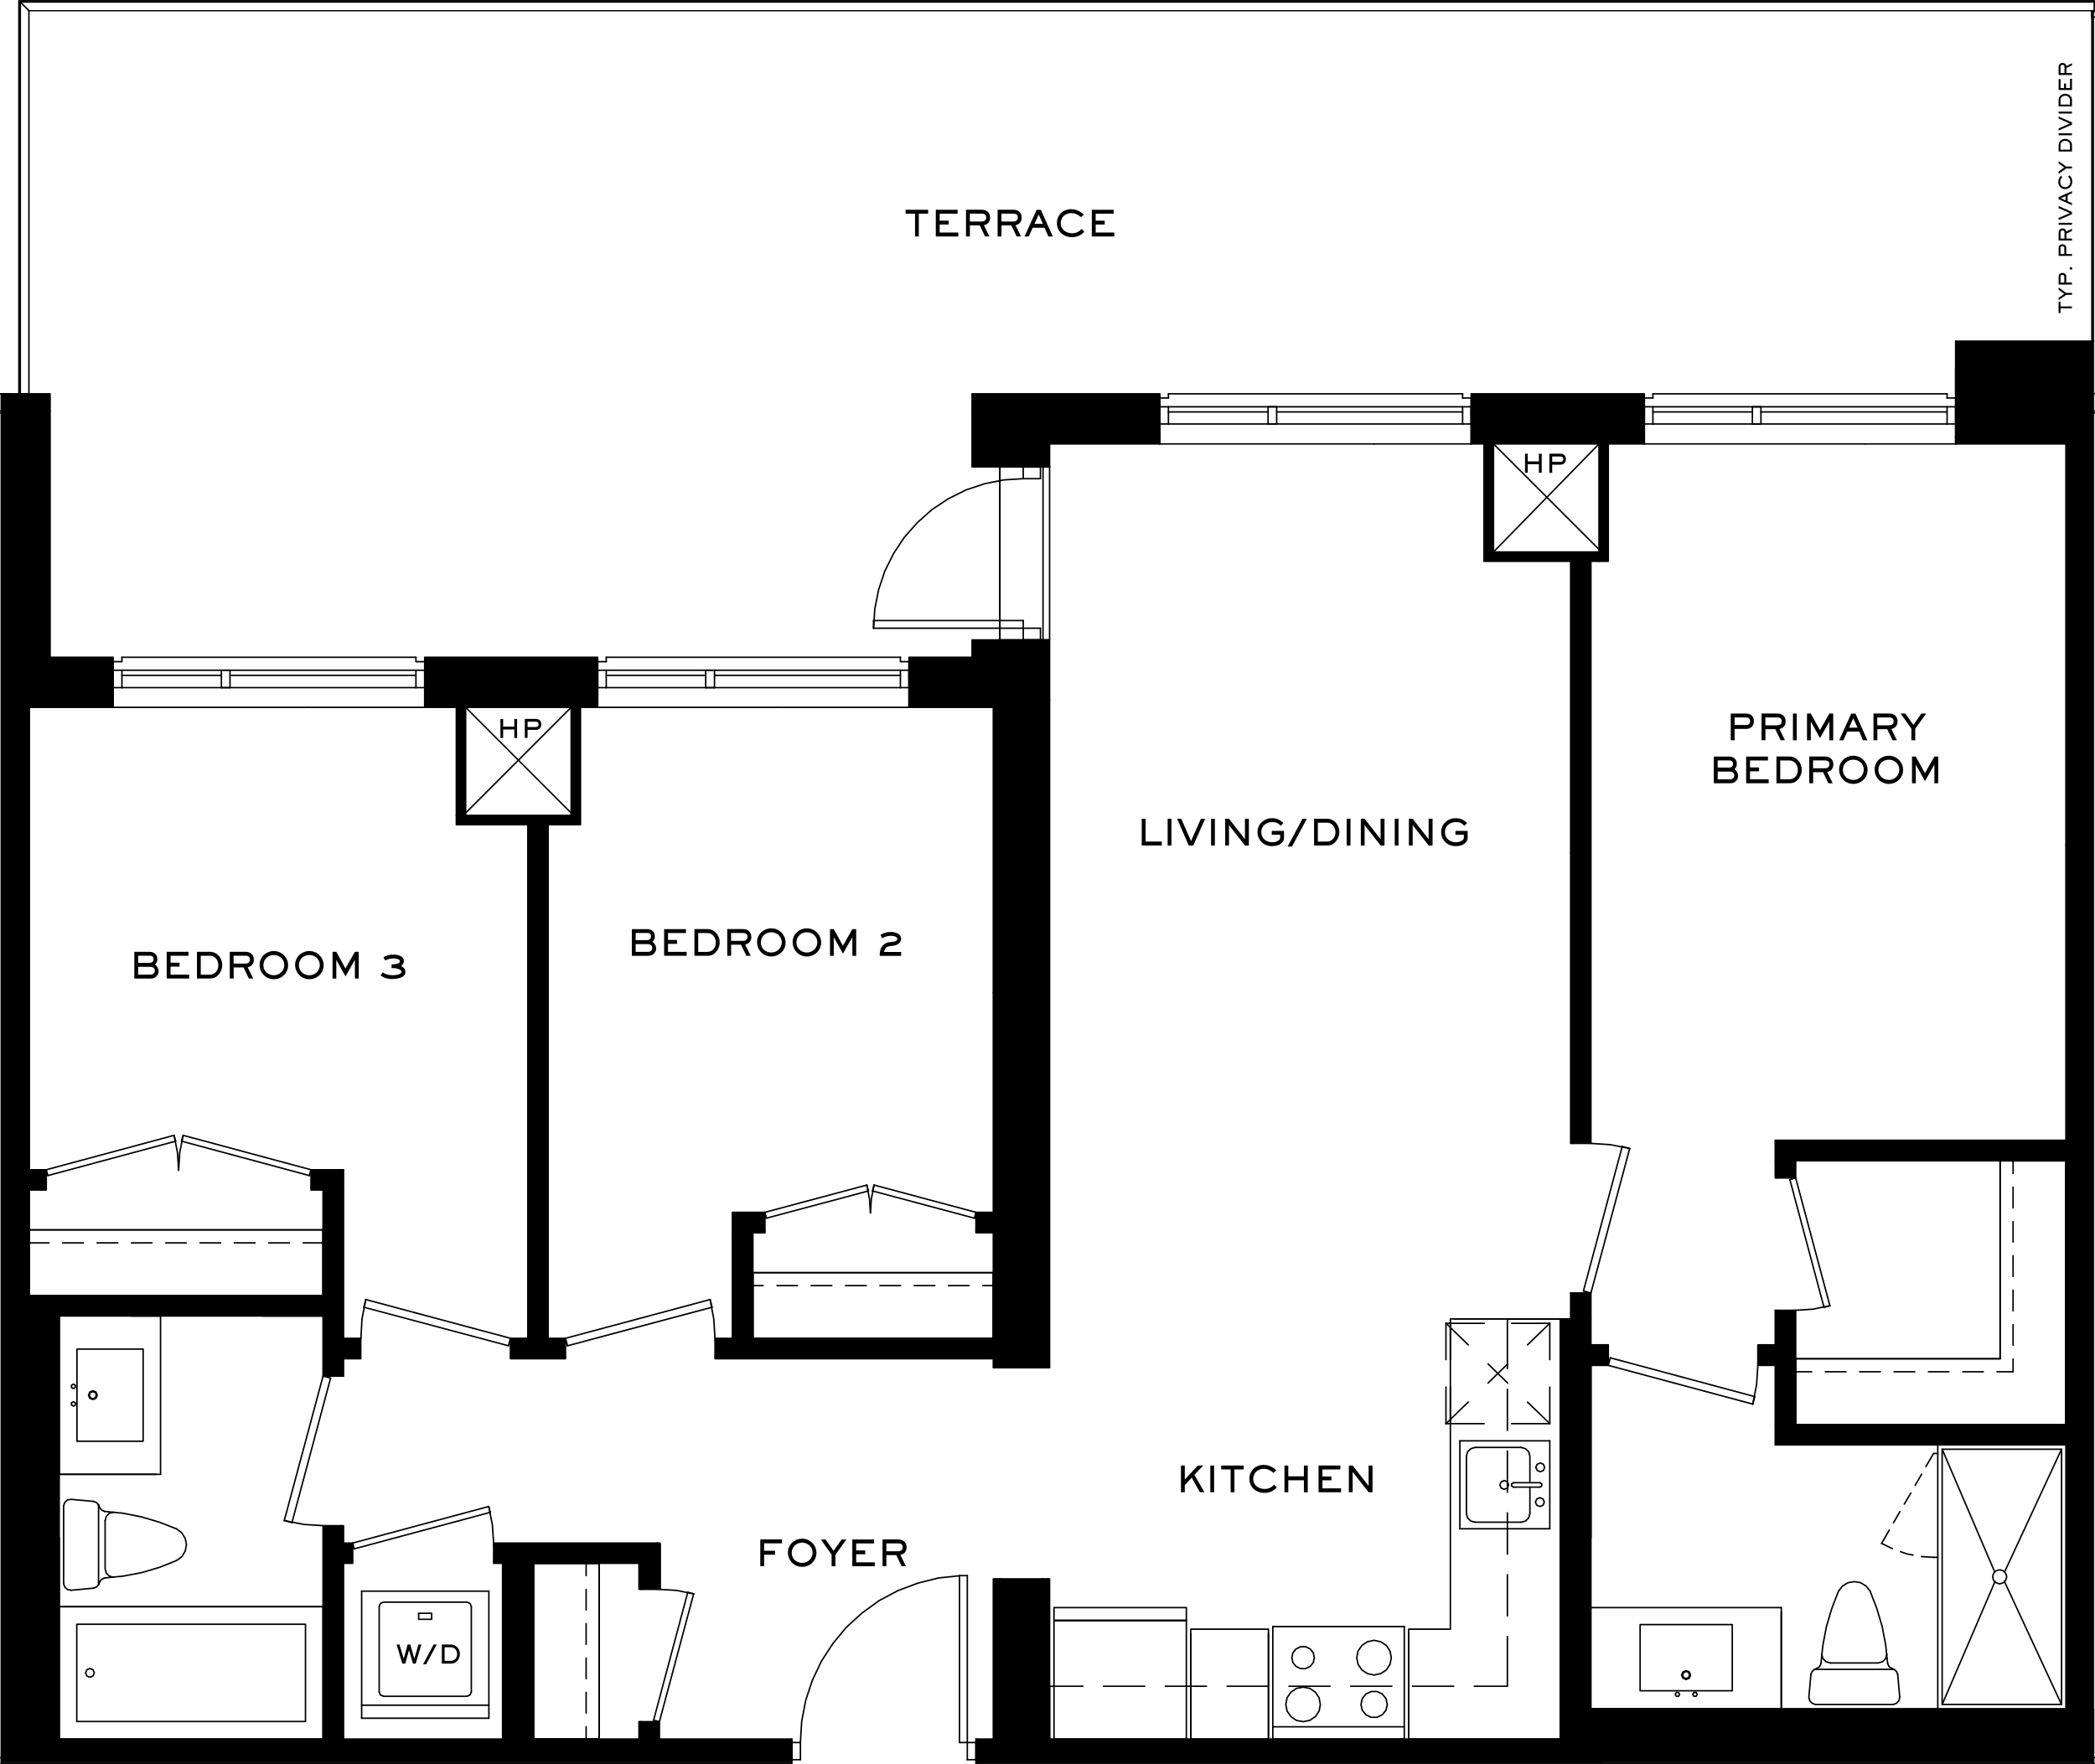<?xml version="1.0" encoding="UTF-8"?>
<svg id="Layer_1" data-name="Layer 1" xmlns="http://www.w3.org/2000/svg" xmlns:xlink="http://www.w3.org/1999/xlink" viewBox="0 0 481.28 405.22">
  <defs>
    <style>
      .cls-1, .cls-2 {
        fill: none;
      }

      .cls-3 {
        fill: #231f20;
      }

      .cls-4 {
        clip-path: url(#clippath-17);
      }

      .cls-5 {
        clip-path: url(#clippath-19);
      }

      .cls-6 {
        clip-path: url(#clippath-11);
      }

      .cls-7 {
        clip-path: url(#clippath-16);
      }

      .cls-8 {
        clip-path: url(#clippath-18);
      }

      .cls-9 {
        clip-path: url(#clippath-10);
      }

      .cls-10 {
        clip-path: url(#clippath-15);
      }

      .cls-11 {
        clip-path: url(#clippath-13);
      }

      .cls-12 {
        clip-path: url(#clippath-14);
      }

      .cls-13 {
        clip-path: url(#clippath-12);
      }

      .cls-14 {
        clip-path: url(#clippath-27);
      }

      .cls-15 {
        clip-path: url(#clippath-26);
      }

      .cls-16 {
        clip-path: url(#clippath-20);
      }

      .cls-17 {
        clip-path: url(#clippath-21);
      }

      .cls-18 {
        clip-path: url(#clippath-22);
      }

      .cls-19 {
        clip-path: url(#clippath-23);
      }

      .cls-20 {
        clip-path: url(#clippath-24);
      }

      .cls-21 {
        clip-path: url(#clippath-25);
      }

      .cls-22 {
        clip-path: url(#clippath-1);
      }

      .cls-23 {
        clip-path: url(#clippath-3);
      }

      .cls-24 {
        clip-path: url(#clippath-4);
      }

      .cls-25 {
        clip-path: url(#clippath-2);
      }

      .cls-26 {
        clip-path: url(#clippath-7);
      }

      .cls-27 {
        clip-path: url(#clippath-6);
      }

      .cls-28 {
        clip-path: url(#clippath-9);
      }

      .cls-29 {
        clip-path: url(#clippath-8);
      }

      .cls-30 {
        clip-path: url(#clippath-5);
      }

      .cls-2 {
        stroke: #000;
        stroke-linecap: round;
        stroke-linejoin: round;
        stroke-width: .34px;
      }

      .cls-31 {
        clip-path: url(#clippath);
      }
    </style>
    <clipPath id="clippath">
      <rect class="cls-1" x=".17" y="94.71" width="5.17" height=".29"/>
    </clipPath>
    <clipPath id="clippath-1">
      <rect class="cls-1" x=".17" y="403.66" width="5.17" height=".29"/>
    </clipPath>
    <clipPath id="clippath-2">
      <rect class="cls-1" x="472.84" y="90.17" width="8.27" height=".63"/>
    </clipPath>
    <clipPath id="clippath-3">
      <rect class="cls-1" x="475.99" y="94.71" width="5.12" height=".29"/>
    </clipPath>
    <clipPath id="clippath-4">
      <rect class="cls-1" x="473" y="94.29" width="8.1" height=".29"/>
    </clipPath>
    <clipPath id="clippath-5">
      <rect class="cls-1" x=".17" y="90.17" width="5.33" height=".63"/>
    </clipPath>
    <clipPath id="clippath-6">
      <rect class="cls-1" x=".17" y="94.71" width="5.17" height=".29"/>
    </clipPath>
    <clipPath id="clippath-7">
      <rect class="cls-1" x=".17" y="94.29" width="5.17" height=".29"/>
    </clipPath>
    <clipPath id="clippath-8">
      <rect class="cls-1" x="223.9" y="399.21" width=".63" height="5.88"/>
    </clipPath>
    <clipPath id="clippath-9">
      <rect class="cls-1" x="223.9" y="404.75" width="257.21" height=".34"/>
    </clipPath>
    <clipPath id="clippath-10">
      <rect class="cls-1" x=".17" y="404.75" width="182.07" height=".34"/>
    </clipPath>
    <clipPath id="clippath-11">
      <rect class="cls-1" x="181.61" y="399.21" width=".63" height="5.88"/>
    </clipPath>
    <clipPath id="clippath-12">
      <rect class="cls-1" x="475.99" y="403.66" width="5.12" height=".29"/>
    </clipPath>
    <clipPath id="clippath-13">
      <rect class="cls-1" x="224.07" y="404.29" width="257.04" height=".29"/>
    </clipPath>
    <clipPath id="clippath-14">
      <rect class="cls-1" x=".17" y="403.66" width="5.17" height=".29"/>
    </clipPath>
    <clipPath id="clippath-15">
      <rect class="cls-1" x=".17" y="404.29" width="181.9" height=".29"/>
    </clipPath>
    <clipPath id="clippath-16">
      <rect class="cls-1" x="475.99" y="94.71" width="5.12" height=".29"/>
    </clipPath>
    <clipPath id="clippath-17">
      <rect class="cls-1" x="475.99" y="403.66" width="5.12" height=".29"/>
    </clipPath>
    <clipPath id="clippath-18">
      <rect class="cls-1" x="4.54" y=".34" width="476.57" height=".29"/>
    </clipPath>
    <clipPath id="clippath-19">
      <rect class="cls-1" x="6.51" y="2.31" width="474.6" height=".29"/>
    </clipPath>
    <clipPath id="clippath-20">
      <rect class="cls-1" x="4.24" y=".04" width="476.87" height=".29"/>
    </clipPath>
    <clipPath id="clippath-21">
      <rect class="cls-1" x="4.24" y=".04" width="476.87" height=".29"/>
    </clipPath>
    <clipPath id="clippath-22">
      <rect class="cls-1" x="480.35" y="3.72" width=".76" height=".46"/>
    </clipPath>
    <clipPath id="clippath-23">
      <rect class="cls-1" x="480.19" y="3.63" width=".92" height=".63"/>
    </clipPath>
    <clipPath id="clippath-24">
      <rect class="cls-1" x="480.19" y="2.42" width=".92" height=".63"/>
    </clipPath>
    <clipPath id="clippath-25">
      <rect class="cls-1" x=".17" y="90.34" width="2.77" height=".29"/>
    </clipPath>
    <clipPath id="clippath-26">
      <rect class="cls-1" x="449.15" y="78.21" width="31.96" height=".29"/>
    </clipPath>
    <clipPath id="clippath-27">
      <rect class="cls-1" x="449.15" y="90.34" width="31.96" height=".29"/>
    </clipPath>
  </defs>
  <path class="cls-3" d="M5.17,162.5h20.83v-.5H5.17v.5ZM97.57,162.5h39.73v-.5h-39.73v.5ZM208.82,162.5h20.88v-.5h-20.88v.5Z"/>
  <path class="cls-3" d="M5.54,154.98h20.45v-3.99H5.54v3.99ZM97.57,154.98h39.73v-3.99h-39.73v3.99ZM208.82,154.98h20.45v-3.99h-20.45v3.99Z"/>
  <path class="cls-3" d="M5.54,155.36h20.45v-.38H5.54v.38ZM97.57,155.36h39.73v-.38h-39.73v.38ZM208.82,155.36h20.45v-.38h-20.45v.38Z"/>
  <path class="cls-3" d="M5.17,155.86h20.83v-.5H5.17v.5ZM97.57,155.86h39.73v-.5h-39.73v.5ZM208.82,155.86h20.88v-.5h-20.88v.5Z"/>
  <path class="cls-3" d="M5.17,161.99h20.83v-6.13H5.17v6.13ZM97.57,161.99h39.73v-6.13h-39.73v6.13ZM208.82,161.99h20.88v-6.13h-20.88v6.13Z"/>
  <rect class="cls-3" x=".13" y="94.84" width="5.04" height="308.95"/>
  <path class="cls-3" d="M239.61,101.98h26.84v-.5h-26.84v.5ZM337.97,101.98h39.78v-.5h-39.78v.5ZM449.27,101.98h26.84v-.5h-26.84v.5Z"/>
  <path class="cls-3" d="M223.31,94.42h43.13v-3.95h-43.13v3.95ZM337.97,94.42h39.78v-3.95h-39.78v3.95ZM473.13,94.42h7.98v-3.95h-7.98v3.95Z"/>
  <path class="cls-3" d="M229.28,94.84h37.17v-.42h-37.17v.42ZM337.97,94.84h39.78v-.42h-39.78v.42ZM473.13,94.84h7.98v-.42h-7.98v.42Z"/>
  <path class="cls-3" d="M229.28,95.34h.42v-.5h-.42v.5ZM239.61,95.34h26.84v-.5h-26.84v.5ZM337.97,95.34h39.78v-.5h-39.78v.5ZM473.13,95.34h2.98v-.5h-2.98v.5Z"/>
  <path class="cls-3" d="M229.28,101.47h.42v-6.13h-.42v6.13ZM239.61,101.47h26.84v-6.13h-26.84v6.13ZM337.97,101.47h39.78v-6.13h-39.78v6.13ZM473.13,95.34v5.04h-23.86v1.09h26.84v-6.13h-2.98Z"/>
  <path class="cls-3" d="M229.28,155.36h.42v-8.36h-.42v8.36ZM229.28,107.27h.42v-5.8h-.42v5.8Z"/>
  <path class="cls-3" d="M223.31,150.99h5.96v-3.99h-5.96v3.99ZM223.31,107.27h5.96v-12.85h-5.96v12.85Z"/>
  <rect class="cls-3" x=".13" y="90.47" width="11.38" height="3.95"/>
  <rect class="cls-3" x=".13" y="94.42" width="5.42" height=".42"/>
  <rect class="cls-3" x="5.17" y="94.84" width=".38" height="6.64"/>
  <path class="cls-3" d="M5.17,400.13h176.74v-.63H5.17v.63ZM224.2,400.13h5.5v-.63h-5.5v.63ZM239.61,400.13h236.5v-.63h-236.5v.63Z"/>
  <path class="cls-3" d="M.13,405.05h181.78v-.63H.13v.63ZM224.2,405.05h256.91v-.63H224.2v.63Z"/>
  <path class="cls-3" d="M.13,404.42h181.78v-.63H.13v.63ZM224.2,404.42h256.91v-.63H224.2v.63Z"/>
  <path class="cls-3" d="M5.17,403.79h176.74v-3.65H5.17v3.65ZM224.2,403.79h5.5v-3.65h-5.5v3.65ZM239.61,403.79h236.5v-3.65h-236.5v3.65Z"/>
  <path class="cls-3" d="M449.27,100.38h3.95v-9.91h-3.95v9.91ZM469.14,100.38h3.99v-9.91h-3.99v9.91Z"/>
  <rect class="cls-3" x="453.64" y="90.47" width="15.12" height="9.91"/>
  <path class="cls-3" d="M453.22,100.38h.42v-9.91h-.42v9.91ZM468.76,100.38h.38v-9.91h-.38v9.91Z"/>
  <rect class="cls-3" x="476.11" y="94.84" width="5" height="308.95"/>
  <rect class="cls-3" x="5.17" y="162.5" width="1.51" height="237.01"/>
  <path class="cls-3" d="M228.69,399.5h1.01v-36.79h-1.01v36.79ZM228.69,314.2h1.01v-151.7h-1.01v151.7Z"/>
  <path class="cls-3" d="M228.19,399.5h.5v-36.79h-.5v36.79ZM228.19,314.2h.5v-151.7h-.5v151.7Z"/>
  <path class="cls-3" d="M240.62,399.5h.5v-36.79h-.5v36.79ZM240.62,314.2h.5v-153.38h-.5v153.38Z"/>
  <path class="cls-3" d="M239.61,399.5h1.01v-36.79h-1.01v36.79ZM239.61,314.2h1.01v-153.38h-1.01v153.38Z"/>
  <rect class="cls-3" x="474.6" y="101.98" width="1.51" height="297.53"/>
  <path class="cls-3" d="M229.7,403.79h9.91v-41.08h-9.91v41.08ZM229.7,314.2h9.91v-167.2h-9.91v167.2ZM229.7,107.27h9.91v-12.43h-9.91v12.43Z"/>
  <rect class="cls-3" x="5.54" y="94.42" width="5.96" height="56.57"/>
  <rect class="cls-3" x="5.17" y="101.47" width=".38" height="53.89"/>
  <path class="cls-3" d="M360.82,302.99h.5v-5.96h-.5v5.96ZM360.82,262.67h.5v-134.27h-.5v134.27Z"/>
  <path class="cls-3" d="M364.98,302.99h.5v-5.96h-.5v5.96ZM364.98,262.67h.5v-133.73h-.5v133.73Z"/>
  <path class="cls-3" d="M361.33,302.99h3.65v-5.96h-3.65v5.96ZM361.33,262.67h3.65v-134.27h-3.65v134.27Z"/>
  <rect class="cls-3" x="407.82" y="331.42" width="66.78" height=".5"/>
  <rect class="cls-3" x="411.98" y="327.26" width="62.62" height=".5"/>
  <rect class="cls-3" x="408.32" y="327.77" width="66.28" height="3.65"/>
  <rect class="cls-3" x="407.82" y="261.95" width="66.78" height=".5"/>
  <rect class="cls-3" x="411.98" y="266.11" width="62.62" height=".55"/>
  <rect class="cls-3" x="408.32" y="262.46" width="66.28" height="3.65"/>
  <path class="cls-3" d="M407.82,331.42h.5v-18.27h-.5v18.27ZM407.82,309.5h.5v-8.48h-.5v8.48ZM407.82,270.61h.5v-8.15h-.5v8.15Z"/>
  <path class="cls-3" d="M411.98,327.26h.55v-26.25h-.55v26.25ZM411.98,270.61h.55v-3.95h-.55v3.95Z"/>
  <path class="cls-3" d="M408.32,327.77h3.65v-26.75h-3.65v26.75ZM408.32,270.61h3.65v-4.49h-3.65v4.49Z"/>
  <rect class="cls-3" x="365.48" y="392.53" width="109.12" height=".5"/>
  <rect class="cls-3" x="358.93" y="394.72" width="115.67" height="4.79"/>
  <rect class="cls-3" x="364.98" y="393.04" width="109.62" height="1.68"/>
  <rect class="cls-3" x="367.33" y="101.98" width="1.64" height="26.42"/>
  <rect class="cls-3" x="368.97" y="101.98" width=".5" height="26.96"/>
  <rect class="cls-3" x="341.46" y="126.8" width="25.87" height="1.6"/>
  <path class="cls-3" d="M340.91,128.94h19.91v-.55h-19.91v.55ZM364.98,128.94h3.99v-.55h-3.99v.55Z"/>
  <rect class="cls-3" x="341.46" y="101.98" width="1.64" height="24.82"/>
  <rect class="cls-3" x="340.91" y="101.98" width=".55" height="26.42"/>
  <rect class="cls-3" x="121.25" y="188.96" width=".5" height="118.48"/>
  <rect class="cls-3" x="125.41" y="189.46" width=".5" height="117.98"/>
  <rect class="cls-3" x="121.76" y="188.96" width="3.65" height="119.03"/>
  <path class="cls-3" d="M78.92,307.99h3.95v-.55h-3.95v.55ZM117.26,307.99h4.49v-.55h-4.49v.55ZM125.41,307.99h4.49v-.55h-4.49v.55ZM164.26,307.99h4.49v-.55h-4.49v.55ZM172.41,307.99h55.78v-.55h-55.78v.55Z"/>
  <path class="cls-3" d="M78.92,312.14h3.95v-.5h-3.95v.5ZM117.26,312.14h12.64v-.5h-12.64v.5ZM164.26,312.14h63.92v-.5h-63.92v.5Z"/>
  <path class="cls-3" d="M78.41,311.64h4.45v-3.65h-4.45v3.65ZM117.26,311.64h12.64v-3.65h-12.64v3.65ZM164.26,311.64h63.92v-3.65h-63.92v3.65Z"/>
  <path class="cls-3" d="M78.41,399.5h.5v-40.87h-.5v40.87ZM78.41,354.98h.5v-4.49h-.5v4.49ZM78.41,316.13h.5v-4.49h-.5v4.49ZM78.41,307.99h.5v-38.77h-.5v38.77Z"/>
  <rect class="cls-3" x="6.68" y="297.65" width="68.08" height=".5"/>
  <rect class="cls-3" x="13.1" y="301.81" width="61.11" height=".5"/>
  <rect class="cls-3" x="11.42" y="298.16" width="63.34" height="3.65"/>
  <path class="cls-3" d="M78.92,354.98h2.1v-.5h-2.1v.5ZM113.4,354.98h37.55v-.5h-37.55v.5Z"/>
  <path class="cls-3" d="M78.92,359.14h2.1v-.5h-2.1v.5ZM113.4,359.14h2.06v-.5h-2.06v.5ZM122.05,359.14h24.74v-.5h-24.74v.5Z"/>
  <path class="cls-3" d="M78.41,358.64h2.6v-3.65h-2.6v3.65ZM113.4,358.64h37.55v-3.65h-37.55v3.65Z"/>
  <path class="cls-3" d="M168.25,279.05h7.48v-.55h-7.48v.55ZM224.2,279.05h3.99v-.55h-3.99v.55Z"/>
  <path class="cls-3" d="M172.41,283.21h3.32v-.5h-3.32v.5ZM224.2,283.21h3.99v-.5h-3.99v.5Z"/>
  <path class="cls-3" d="M168.76,282.7h6.97v-3.65h-6.97v3.65ZM224.2,282.7h3.99v-3.65h-3.99v3.65Z"/>
  <rect class="cls-3" x="168.25" y="279.05" width=".5" height="28.39"/>
  <rect class="cls-3" x="172.41" y="283.21" width=".55" height="24.23"/>
  <rect class="cls-3" x="168.76" y="282.7" width="3.65" height="25.28"/>
  <path class="cls-3" d="M146.79,399.5h.5v-3.99h-.5v3.99ZM146.79,365.11h.5v-6.47h-.5v6.47Z"/>
  <path class="cls-3" d="M150.95,399.5h.54v-3.99h-.54v3.99ZM150.95,365.11h.54v-10.63h-.54v10.63Z"/>
  <path class="cls-3" d="M147.29,399.5h3.65v-3.99h-3.65v3.99ZM147.29,365.11h3.65v-6.47h-3.65v6.47Z"/>
  <rect class="cls-3" x="115.46" y="358.64" width=".55" height="40.87"/>
  <rect class="cls-3" x="122.05" y="359.14" width=".5" height="40.36"/>
  <rect class="cls-3" x="116" y="358.64" width="6.05" height="40.87"/>
  <rect class="cls-3" x="6.68" y="298.16" width="4.75" height="101.35"/>
  <rect class="cls-3" x="13.1" y="302.32" width=".5" height="97.19"/>
  <rect class="cls-3" x="11.42" y="301.81" width="1.68" height="97.69"/>
  <path class="cls-3" d="M6.68,269.22h3.95v-.5h-3.95v.5ZM71.44,269.22h7.47v-.5h-7.47v.5Z"/>
  <path class="cls-3" d="M6.68,273.38h3.95v-.5h-3.95v.5ZM71.44,273.38h3.32v-.5h-3.32v.5Z"/>
  <path class="cls-3" d="M6.68,272.87h3.95v-3.65h-3.95v3.65ZM71.44,272.87h6.97v-3.65h-6.97v3.65Z"/>
  <rect class="cls-3" x="480.56" y="3.93" width=".54" height="74.4"/>
  <rect class="cls-3" x="480.48" y="2.71" width=".63" height="1.22"/>
  <rect class="cls-3" x="449.27" y="78.33" width="31.84" height="12.14"/>
  <path class="cls-3" d="M365.48,309.5h3.99v-.55h-3.99v.55ZM403.83,309.5h3.99v-.55h-3.99v.55Z"/>
  <path class="cls-3" d="M364.98,313.15h4.49v-3.65h-4.49v3.65ZM403.83,313.15h4.49v-3.65h-4.49v3.65Z"/>
  <rect class="cls-3" x="358.43" y="302.99" width=".5" height="96.52"/>
  <path class="cls-3" d="M364.98,393.04h.5v-79.38h-.5v79.38ZM364.98,309.5h.5v-6.51h-.5v6.51Z"/>
  <rect class="cls-3" x="358.93" y="302.99" width="6.05" height="91.73"/>
  <rect class="cls-3" x="131.21" y="162.5" width="1.64" height="26.46"/>
  <rect class="cls-3" x="132.85" y="162.5" width=".5" height="26.96"/>
  <rect class="cls-3" x="105.34" y="187.32" width="25.87" height="1.64"/>
  <path class="cls-3" d="M104.83,189.46h16.42v-.5h-16.42v.5ZM125.41,189.46h7.43v-.5h-7.43v.5Z"/>
  <rect class="cls-3" x="105.34" y="162.5" width="1.64" height="24.82"/>
  <rect class="cls-3" x="104.83" y="162.5" width=".5" height="26.46"/>
  <path class="cls-3" d="M240.62,160.82h.5v-13.82h-.5v13.82ZM240.62,107.27h.5v-5.29h-.5v5.29Z"/>
  <path class="cls-3" d="M239.61,160.82h1.01v-13.82h-1.01v13.82ZM239.61,107.27h1.01v-5.29h-1.01v5.29Z"/>
  <polyline class="cls-2" points="5.17 162.5 26 162.5 26 150.99 11.51 150.99"/>
  <rect class="cls-2" x="97.57" y="150.99" width="39.73" height="11.51"/>
  <line class="cls-2" x1="208.82" y1="162.5" x2="229.7" y2="162.5"/>
  <polyline class="cls-2" points="223.31 150.99 208.82 150.99 208.82 162.5"/>
  <polyline class="cls-2" points="26 161.99 5.17 161.99 5.17 162.5"/>
  <line class="cls-2" x1="137.3" y1="161.99" x2="97.57" y2="161.99"/>
  <polyline class="cls-2" points="229.7 162.5 229.7 161.99 208.82 161.99"/>
  <line class="cls-2" x1="229.28" y1="154.98" x2="208.82" y2="154.98"/>
  <line class="cls-2" x1="26" y1="154.98" x2="5.54" y2="154.98"/>
  <line class="cls-2" x1="137.3" y1="154.98" x2="97.57" y2="154.98"/>
  <polyline class="cls-2" points="26 155.36 5.54 155.36 5.17 155.36 5.17 155.86"/>
  <line class="cls-2" x1="137.3" y1="155.36" x2="97.57" y2="155.36"/>
  <polyline class="cls-2" points="229.7 155.86 229.7 155.36 229.28 155.36 208.82 155.36"/>
  <polyline class="cls-2" points="26 155.86 5.17 155.86 5.17 161.99"/>
  <line class="cls-2" x1="137.3" y1="155.86" x2="97.57" y2="155.86"/>
  <polyline class="cls-2" points="229.7 161.99 229.7 155.86 208.82 155.86"/>
  <line class="cls-2" x1="208.82" y1="162.5" x2="137.3" y2="162.5"/>
  <line class="cls-2" x1="97.57" y1="162.5" x2="26" y2="162.5"/>
  <line class="cls-2" x1="97.57" y1="152" x2="97.57" y2="162.5"/>
  <polyline class="cls-2" points="97.57 152 95.55 152 95.55 150.99"/>
  <polyline class="cls-2" points="28.01 150.99 28.01 152 26 152 26 162.5"/>
  <line class="cls-2" x1="208.82" y1="152" x2="208.82" y2="162.5"/>
  <polyline class="cls-2" points="208.82 152 206.85 152 206.85 150.99"/>
  <line class="cls-2" x1="139.27" y1="150.99" x2="139.27" y2="152"/>
  <line class="cls-2" x1="137.3" y1="152" x2="139.27" y2="152"/>
  <line class="cls-2" x1="137.3" y1="162.5" x2="137.3" y2="152"/>
  <line class="cls-2" x1="28.01" y1="150.99" x2="95.55" y2="150.99"/>
  <line class="cls-2" x1="139.27" y1="150.99" x2="206.85" y2="150.99"/>
  <line class="cls-2" x1="5.17" y1="399.5" x2="5.17" y2="162.5"/>
  <polyline class="cls-2" points="5.17 147.08 5.17 143.09 5.17 101.47 5.17 95.34 5.17 94.84"/>
  <g class="cls-31">
    <line class="cls-2" x1="5.17" y1="94.84" x2=".17" y2="94.84"/>
  </g>
  <g class="cls-22">
    <line class="cls-2" x1=".17" y1="403.79" x2="5.17" y2="403.79"/>
  </g>
  <polyline class="cls-2" points="5.17 403.79 5.17 400.13 5.17 399.5"/>
  <polyline class="cls-2" points="5.17 162.5 5.17 161.99 5.17 155.86 5.17 155.36 5.17 154.98 5.17 150.99 5.17 147.08"/>
  <polyline class="cls-2" points="239.61 101.98 266.45 101.98 266.45 90.47 229.7 90.47"/>
  <rect class="cls-2" x="337.97" y="90.47" width="39.77" height="11.51"/>
  <line class="cls-2" x1="449.27" y1="101.98" x2="476.11" y2="101.98"/>
  <g class="cls-25">
    <line class="cls-2" x1="481.11" y1="90.47" x2="473.13" y2="90.47"/>
  </g>
  <line class="cls-2" x1="449.27" y1="100.38" x2="449.27" y2="101.98"/>
  <polyline class="cls-2" points="266.45 101.47 239.61 101.47 239.61 101.98"/>
  <line class="cls-2" x1="377.75" y1="101.47" x2="337.97" y2="101.47"/>
  <polyline class="cls-2" points="476.11 101.98 476.11 101.47 449.27 101.47"/>
  <line class="cls-2" x1="473.13" y1="90.47" x2="473.13" y2="94.42"/>
  <polyline class="cls-2" points="223.31 94.42 229.28 94.42 229.7 94.42"/>
  <g class="cls-23">
    <line class="cls-2" x1="476.11" y1="94.84" x2="481.11" y2="94.84"/>
  </g>
  <g class="cls-24">
    <line class="cls-2" x1="481.11" y1="94.42" x2="473.13" y2="94.42"/>
  </g>
  <line class="cls-2" x1="473.13" y1="94.42" x2="473.13" y2="94.84"/>
  <line class="cls-2" x1="377.75" y1="94.42" x2="337.97" y2="94.42"/>
  <line class="cls-2" x1="266.45" y1="94.42" x2="229.7" y2="94.42"/>
  <line class="cls-2" x1="229.28" y1="94.84" x2="229.28" y2="94.42"/>
  <polyline class="cls-2" points="229.28 94.84 229.7 94.84 239.61 94.84"/>
  <line class="cls-2" x1="229.28" y1="95.34" x2="229.7" y2="95.34"/>
  <line class="cls-2" x1="229.28" y1="95.34" x2="229.28" y2="94.84"/>
  <polyline class="cls-2" points="476.11 95.34 476.11 94.84 473.13 94.84 473.13 95.34"/>
  <line class="cls-2" x1="377.75" y1="94.84" x2="337.97" y2="94.84"/>
  <polyline class="cls-2" points="266.45 94.84 239.61 94.84 239.61 95.34"/>
  <line class="cls-2" x1="229.28" y1="101.47" x2="229.7" y2="101.47"/>
  <line class="cls-2" x1="229.28" y1="101.47" x2="229.28" y2="95.34"/>
  <polyline class="cls-2" points="476.11 101.47 476.11 95.34 473.13 95.34 473.13 100.38 469.14 100.38 468.76 100.38"/>
  <polyline class="cls-2" points="453.64 100.38 453.22 100.38 449.27 100.38"/>
  <line class="cls-2" x1="377.75" y1="95.34" x2="337.97" y2="95.34"/>
  <polyline class="cls-2" points="266.45 95.34 239.61 95.34 239.61 101.47"/>
  <line class="cls-2" x1="449.27" y1="101.98" x2="377.75" y2="101.98"/>
  <line class="cls-2" x1="337.97" y1="101.98" x2="266.45" y2="101.98"/>
  <line class="cls-2" x1="449.27" y1="100.38" x2="449.27" y2="101.98"/>
  <line class="cls-2" x1="449.27" y1="100.38" x2="449.27" y2="91.43"/>
  <line class="cls-2" x1="447.3" y1="91.43" x2="449.27" y2="91.43"/>
  <line class="cls-2" x1="447.3" y1="90.47" x2="447.3" y2="91.43"/>
  <line class="cls-2" x1="379.72" y1="90.47" x2="379.72" y2="91.43"/>
  <line class="cls-2" x1="377.75" y1="91.43" x2="379.72" y2="91.43"/>
  <line class="cls-2" x1="377.75" y1="91.43" x2="377.75" y2="101.98"/>
  <line class="cls-2" x1="337.97" y1="91.43" x2="337.97" y2="101.98"/>
  <line class="cls-2" x1="336" y1="91.43" x2="337.97" y2="91.43"/>
  <line class="cls-2" x1="336" y1="90.47" x2="336" y2="91.43"/>
  <line class="cls-2" x1="268.42" y1="91.43" x2="268.42" y2="90.47"/>
  <line class="cls-2" x1="266.45" y1="91.43" x2="268.42" y2="91.43"/>
  <line class="cls-2" x1="266.45" y1="91.43" x2="266.45" y2="101.98"/>
  <line class="cls-2" x1="268.42" y1="90.47" x2="336" y2="90.47"/>
  <line class="cls-2" x1="379.72" y1="90.47" x2="447.3" y2="90.47"/>
  <polyline class="cls-2" points="229.7 147 223.31 147 223.31 150.99"/>
  <polyline class="cls-2" points="229.7 90.47 223.31 90.47 223.31 94.42 223.31 107.27 229.7 107.27"/>
  <line class="cls-2" x1="229.7" y1="150.99" x2="229.7" y2="147"/>
  <polyline class="cls-2" points="229.28 147 229.28 150.99 229.28 154.98 229.28 155.36"/>
  <line class="cls-2" x1="229.7" y1="155.36" x2="229.28" y2="155.36"/>
  <line class="cls-2" x1="229.28" y1="101.47" x2="229.28" y2="107.27"/>
  <line class="cls-2" x1="229.7" y1="107.27" x2="229.7" y2="101.47"/>
  <line class="cls-2" x1="229.28" y1="95.34" x2="229.28" y2="101.47"/>
  <line class="cls-2" x1="229.28" y1="94.84" x2="229.28" y2="95.34"/>
  <line class="cls-2" x1="229.28" y1="94.42" x2="229.28" y2="94.84"/>
  <line class="cls-2" x1="223.31" y1="150.99" x2="229.28" y2="150.99"/>
  <line class="cls-2" x1="28.01" y1="157.96" x2="95.55" y2="157.96"/>
  <line class="cls-2" x1="28.01" y1="153.97" x2="95.55" y2="153.97"/>
  <line class="cls-2" x1="95.55" y1="157.96" x2="95.55" y2="153.97"/>
  <line class="cls-2" x1="97.57" y1="157.96" x2="95.55" y2="157.96"/>
  <line class="cls-2" x1="97.57" y1="153.97" x2="97.57" y2="157.96"/>
  <line class="cls-2" x1="95.55" y1="153.97" x2="97.57" y2="153.97"/>
  <line class="cls-2" x1="52.84" y1="155.15" x2="95.55" y2="155.15"/>
  <line class="cls-2" x1="28.01" y1="155.15" x2="50.86" y2="155.15"/>
  <line class="cls-2" x1="26" y1="157.96" x2="26" y2="153.97"/>
  <line class="cls-2" x1="28.01" y1="157.96" x2="26" y2="157.96"/>
  <line class="cls-2" x1="28.01" y1="153.97" x2="28.01" y2="157.96"/>
  <line class="cls-2" x1="26" y1="153.97" x2="28.01" y2="153.97"/>
  <line class="cls-2" x1="50.86" y1="157.96" x2="50.86" y2="153.97"/>
  <line class="cls-2" x1="52.84" y1="157.96" x2="50.86" y2="157.96"/>
  <line class="cls-2" x1="52.84" y1="153.97" x2="52.84" y2="157.96"/>
  <line class="cls-2" x1="50.86" y1="153.97" x2="52.84" y2="153.97"/>
  <g class="cls-30">
    <line class="cls-2" x1="5.17" y1="90.47" x2=".17" y2="90.47"/>
  </g>
  <polyline class="cls-2" points="5.17 94.42 5.54 94.42 11.51 94.42"/>
  <g class="cls-27">
    <line class="cls-2" x1=".17" y1="94.84" x2="5.17" y2="94.84"/>
  </g>
  <line class="cls-2" x1="5.17" y1="94.84" x2="5.54" y2="94.84"/>
  <line class="cls-2" x1="5.54" y1="94.42" x2="5.54" y2="94.84"/>
  <g class="cls-26">
    <line class="cls-2" x1="5.17" y1="94.42" x2=".17" y2="94.42"/>
  </g>
  <line class="cls-2" x1="5.17" y1="95.34" x2="5.54" y2="95.34"/>
  <line class="cls-2" x1="5.54" y1="94.84" x2="5.54" y2="95.34"/>
  <line class="cls-2" x1="5.17" y1="101.47" x2="5.54" y2="101.47"/>
  <line class="cls-2" x1="5.54" y1="95.34" x2="5.54" y2="101.47"/>
  <line class="cls-2" x1="476.11" y1="399.5" x2="239.61" y2="399.5"/>
  <line class="cls-2" x1="229.7" y1="399.5" x2="224.2" y2="399.5"/>
  <g class="cls-29">
    <line class="cls-2" x1="224.2" y1="399.5" x2="224.2" y2="405.05"/>
  </g>
  <g class="cls-28">
    <line class="cls-2" x1="224.2" y1="405.05" x2="481.11" y2="405.05"/>
  </g>
  <line class="cls-2" x1="181.9" y1="399.5" x2="5.17" y2="399.5"/>
  <g class="cls-9">
    <line class="cls-2" x1=".17" y1="405.05" x2="181.9" y2="405.05"/>
  </g>
  <g class="cls-6">
    <line class="cls-2" x1="181.9" y1="405.05" x2="181.9" y2="399.5"/>
  </g>
  <line class="cls-2" x1="476.11" y1="400.13" x2="476.11" y2="399.5"/>
  <polyline class="cls-2" points="239.61 399.5 239.61 400.13 476.11 400.13"/>
  <line class="cls-2" x1="229.7" y1="400.13" x2="229.7" y2="399.5"/>
  <line class="cls-2" x1="224.2" y1="400.13" x2="229.7" y2="400.13"/>
  <polyline class="cls-2" points="5.17 399.5 5.17 400.13 181.9 400.13"/>
  <g class="cls-13">
    <line class="cls-2" x1="481.11" y1="403.79" x2="476.11" y2="403.79"/>
  </g>
  <line class="cls-2" x1="239.61" y1="403.79" x2="229.7" y2="403.79"/>
  <g class="cls-11">
    <line class="cls-2" x1="224.2" y1="404.42" x2="481.11" y2="404.42"/>
  </g>
  <g class="cls-12">
    <line class="cls-2" x1="5.17" y1="403.79" x2=".17" y2="403.79"/>
  </g>
  <g class="cls-10">
    <line class="cls-2" x1=".17" y1="404.42" x2="181.9" y2="404.42"/>
  </g>
  <line class="cls-2" x1="476.11" y1="403.79" x2="476.11" y2="400.13"/>
  <polyline class="cls-2" points="239.61 400.13 239.61 403.79 476.11 403.79"/>
  <line class="cls-2" x1="229.7" y1="403.79" x2="229.7" y2="400.13"/>
  <line class="cls-2" x1="224.2" y1="403.79" x2="229.7" y2="403.79"/>
  <polyline class="cls-2" points="5.17 400.13 5.17 403.79 181.9 403.79"/>
  <polyline class="cls-2" points="449.27 84.5 449.27 88.49 449.27 100.38"/>
  <line class="cls-2" x1="449.27" y1="100.38" x2="453.22" y2="100.38"/>
  <polyline class="cls-2" points="469.14 100.38 473.13 100.38 473.13 95.34 473.13 94.84 473.13 94.42 473.13 90.47"/>
  <polyline class="cls-2" points="453.22 90.47 453.22 100.38 453.64 100.38 453.64 90.47"/>
  <polyline class="cls-2" points="468.76 90.47 468.76 100.38 469.14 100.38 469.14 90.47"/>
  <line class="cls-2" x1="239.61" y1="107.27" x2="239.61" y2="147"/>
  <line class="cls-2" x1="235.07" y1="107.27" x2="235.07" y2="109.96"/>
  <line class="cls-2" x1="239.02" y1="107.27" x2="234.65" y2="107.27"/>
  <line class="cls-2" x1="239.02" y1="109.96" x2="239.02" y2="107.27"/>
  <line class="cls-2" x1="235.07" y1="109.96" x2="239.02" y2="109.96"/>
  <line class="cls-2" x1="235.07" y1="144.31" x2="239.02" y2="144.31"/>
  <line class="cls-2" x1="235.07" y1="147" x2="235.07" y2="144.31"/>
  <line class="cls-2" x1="239.02" y1="147" x2="235.07" y2="147"/>
  <line class="cls-2" x1="239.02" y1="144.31" x2="239.02" y2="147"/>
  <polyline class="cls-2" points="235.07 109.96 230.58 110.25 226.17 111.13 221.89 112.56 217.85 114.58 214.12 117.05 210.76 120.04 207.77 123.4 205.3 127.13 203.28 131.17 201.85 135.45 200.97 139.86 200.68 144.31"/>
  <line class="cls-2" x1="200.68" y1="142.55" x2="200.68" y2="144.31"/>
  <line class="cls-2" x1="235.07" y1="142.55" x2="200.68" y2="142.55"/>
  <line class="cls-2" x1="235.07" y1="144.31" x2="235.07" y2="142.55"/>
  <line class="cls-2" x1="200.68" y1="144.31" x2="235.07" y2="144.31"/>
  <line class="cls-2" x1="476.11" y1="101.98" x2="476.11" y2="399.5"/>
  <g class="cls-7">
    <line class="cls-2" x1="481.11" y1="94.84" x2="476.11" y2="94.84"/>
  </g>
  <polyline class="cls-2" points="476.11 94.84 476.11 95.34 476.11 101.47 476.11 101.98"/>
  <polyline class="cls-2" points="476.11 399.5 476.11 400.13 476.11 403.79"/>
  <g class="cls-4">
    <line class="cls-2" x1="476.11" y1="403.79" x2="481.11" y2="403.79"/>
  </g>
  <rect class="cls-2" x="5.17" y="162.5" width="1.51" height="237.01"/>
  <line class="cls-2" x1="6.13" y1="162.5" x2="6.13" y2="399.5"/>
  <polyline class="cls-2" points="229.7 362.71 228.19 362.71 228.19 399.5 229.7 399.5"/>
  <polyline class="cls-2" points="229.7 162.5 228.19 162.5 228.19 314.2 229.7 314.2"/>
  <line class="cls-2" x1="229.7" y1="399.5" x2="229.7" y2="362.71"/>
  <line class="cls-2" x1="228.69" y1="362.71" x2="228.69" y2="399.5"/>
  <line class="cls-2" x1="229.7" y1="314.2" x2="229.7" y2="162.5"/>
  <line class="cls-2" x1="228.69" y1="162.5" x2="228.69" y2="314.2"/>
  <polyline class="cls-2" points="241.12 399.5 241.12 362.71 239.61 362.71"/>
  <line class="cls-2" x1="239.61" y1="399.5" x2="241.12" y2="399.5"/>
  <line class="cls-2" x1="241.12" y1="314.2" x2="241.12" y2="160.82"/>
  <line class="cls-2" x1="239.61" y1="314.2" x2="241.12" y2="314.2"/>
  <line class="cls-2" x1="240.62" y1="362.71" x2="240.62" y2="399.5"/>
  <line class="cls-2" x1="240.62" y1="160.82" x2="240.62" y2="314.2"/>
  <line class="cls-2" x1="239.61" y1="362.71" x2="239.61" y2="399.5"/>
  <line class="cls-2" x1="239.61" y1="160.82" x2="239.61" y2="314.2"/>
  <rect class="cls-2" x="474.6" y="101.98" width="1.51" height="297.53"/>
  <line class="cls-2" x1="475.1" y1="101.98" x2="475.1" y2="399.5"/>
  <line class="cls-2" x1="239.61" y1="362.71" x2="229.7" y2="362.71"/>
  <line class="cls-2" x1="239.61" y1="147" x2="229.7" y2="147"/>
  <line class="cls-2" x1="229.7" y1="314.2" x2="239.61" y2="314.2"/>
  <line class="cls-2" x1="229.7" y1="107.27" x2="239.61" y2="107.27"/>
  <polyline class="cls-2" points="239.61 403.79 239.61 400.13 239.61 399.5 239.61 362.71"/>
  <polyline class="cls-2" points="229.7 362.71 229.7 399.5 229.7 400.13 229.7 403.79 239.61 403.79"/>
  <polyline class="cls-2" points="239.61 314.2 239.61 160.82 239.61 147"/>
  <line class="cls-2" x1="229.7" y1="147" x2="229.7" y2="150.99"/>
  <polyline class="cls-2" points="229.7 155.36 229.7 155.86 229.7 161.99 229.7 162.5 229.7 314.2"/>
  <polyline class="cls-2" points="239.61 107.27 239.61 101.98 239.61 101.47 239.61 95.34 239.61 94.84 229.7 94.84 229.7 95.34 229.7 101.47 229.7 107.27"/>
  <line class="cls-2" x1="239.61" y1="147" x2="229.7" y2="147"/>
  <line class="cls-2" x1="229.7" y1="107.27" x2="239.61" y2="107.27"/>
  <line class="cls-2" x1="229.7" y1="147" x2="229.7" y2="107.27"/>
  <polyline class="cls-2" points="11.51 150.99 11.51 94.42 11.51 90.47 5.17 90.47"/>
  <polyline class="cls-2" points="5.54 94.42 5.54 94.84 5.54 95.34 5.54 101.47 5.54 150.99 11.51 150.99"/>
  <polyline class="cls-2" points="5.17 101.47 5.17 147.08 5.17 150.99 5.17 154.98 5.17 155.36"/>
  <line class="cls-2" x1="5.54" y1="155.36" x2="5.17" y2="155.36"/>
  <line class="cls-2" x1="5.54" y1="154.98" x2="5.54" y2="155.36"/>
  <line class="cls-2" x1="5.54" y1="150.99" x2="5.54" y2="154.98"/>
  <polyline class="cls-2" points="360.82 128.94 360.82 262.67 365.48 262.67 365.48 128.94"/>
  <line class="cls-2" x1="360.82" y1="297.02" x2="360.82" y2="302.99"/>
  <polyline class="cls-2" points="365.48 302.99 365.48 297.02 360.82 297.02"/>
  <polyline class="cls-2" points="360.82 302.99 361.33 302.99 361.33 297.02"/>
  <polyline class="cls-2" points="361.33 262.67 361.33 128.94 361.33 128.39"/>
  <line class="cls-2" x1="360.82" y1="128.39" x2="361.33" y2="128.39"/>
  <line class="cls-2" x1="360.82" y1="128.94" x2="360.82" y2="128.39"/>
  <line class="cls-2" x1="364.98" y1="302.99" x2="364.98" y2="297.02"/>
  <polyline class="cls-2" points="364.98 262.67 364.98 128.94 364.98 128.39"/>
  <polyline class="cls-2" points="407.82 331.93 474.6 331.93 474.6 327.26 412.52 327.26"/>
  <polyline class="cls-2" points="407.82 327.26 407.82 331.42 407.82 331.93"/>
  <line class="cls-2" x1="474.6" y1="331.42" x2="408.32" y2="331.42"/>
  <line class="cls-2" x1="474.6" y1="327.77" x2="411.98" y2="327.77"/>
  <polyline class="cls-2" points="474.6 261.95 407.82 261.95 407.82 262.46 407.82 266.66"/>
  <polyline class="cls-2" points="412.52 266.66 474.6 266.66 474.6 261.95"/>
  <line class="cls-2" x1="408.32" y1="262.46" x2="474.6" y2="262.46"/>
  <line class="cls-2" x1="411.98" y1="266.11" x2="474.6" y2="266.11"/>
  <polyline class="cls-2" points="407.82 266.66 407.82 270.61 412.52 270.61 412.52 266.66"/>
  <line class="cls-2" x1="407.82" y1="301.01" x2="407.82" y2="308.95"/>
  <line class="cls-2" x1="407.82" y1="313.66" x2="407.82" y2="327.26"/>
  <polyline class="cls-2" points="412.52 327.26 412.52 301.01 407.82 301.01"/>
  <polyline class="cls-2" points="408.32 270.61 408.32 266.66 408.32 266.11 408.32 262.46"/>
  <line class="cls-2" x1="408.32" y1="309.5" x2="408.32" y2="301.01"/>
  <polyline class="cls-2" points="408.32 331.42 408.32 327.77 408.32 327.26 408.32 313.15"/>
  <polyline class="cls-2" points="411.98 270.61 411.98 266.66 411.98 266.11"/>
  <polyline class="cls-2" points="411.98 327.77 411.98 327.26 411.98 301.01"/>
  <line class="cls-2" x1="474.6" y1="392.53" x2="365.48" y2="392.53"/>
  <polyline class="cls-2" points="365.48 399.5 474.6 399.5 474.6 392.53"/>
  <line class="cls-2" x1="365.48" y1="393.04" x2="474.6" y2="393.04"/>
  <polyline class="cls-2" points="365.48 394.72 364.98 394.72 358.93 394.72"/>
  <line class="cls-2" x1="358.93" y1="399.5" x2="358.93" y2="394.72"/>
  <line class="cls-2" x1="365.48" y1="393.04" x2="364.98" y2="393.04"/>
  <line class="cls-2" x1="365.48" y1="394.72" x2="474.6" y2="394.72"/>
  <line class="cls-2" x1="367.33" y1="101.98" x2="367.33" y2="126.8"/>
  <polyline class="cls-2" points="367.33 128.94 368.97 128.94 369.47 128.94 369.47 101.98 367.33 101.98"/>
  <line class="cls-2" x1="368.97" y1="128.39" x2="368.97" y2="101.98"/>
  <line class="cls-2" x1="367.33" y1="126.8" x2="343.1" y2="126.8"/>
  <polyline class="cls-2" points="340.91 126.8 340.91 128.39 340.91 128.94 360.82 128.94"/>
  <line class="cls-2" x1="365.48" y1="128.94" x2="367.33" y2="128.94"/>
  <polyline class="cls-2" points="341.46 128.39 360.82 128.39 361.33 128.39"/>
  <line class="cls-2" x1="364.98" y1="128.39" x2="367.33" y2="128.39"/>
  <line class="cls-2" x1="368.97" y1="128.39" x2="367.33" y2="128.39"/>
  <polyline class="cls-2" points="343.1 126.8 343.1 101.98 340.91 101.98 340.91 126.8"/>
  <line class="cls-2" x1="341.46" y1="101.98" x2="341.46" y2="126.8"/>
  <line class="cls-2" x1="341.46" y1="128.39" x2="341.46" y2="126.8"/>
  <line class="cls-2" x1="121.25" y1="189.46" x2="121.25" y2="307.44"/>
  <line class="cls-2" x1="125.92" y1="307.44" x2="125.92" y2="189.46"/>
  <polyline class="cls-2" points="121.76 307.44 121.76 189.46 121.76 188.96"/>
  <line class="cls-2" x1="121.25" y1="188.96" x2="121.76" y2="188.96"/>
  <line class="cls-2" x1="121.25" y1="189.46" x2="121.25" y2="188.96"/>
  <line class="cls-2" x1="121.76" y1="307.99" x2="121.76" y2="307.44"/>
  <polyline class="cls-2" points="125.41 307.99 125.41 307.44 125.41 189.46 125.41 188.96"/>
  <line class="cls-2" x1="228.19" y1="307.44" x2="172.96" y2="307.44"/>
  <polyline class="cls-2" points="168.25 307.44 164.26 307.44 164.26 312.14 228.19 312.14 228.19 307.44"/>
  <line class="cls-2" x1="129.91" y1="307.44" x2="125.92" y2="307.44"/>
  <polyline class="cls-2" points="121.25 307.44 117.26 307.44 117.26 312.14 129.91 312.14 129.91 307.44"/>
  <line class="cls-2" x1="82.87" y1="307.44" x2="78.92" y2="307.44"/>
  <polyline class="cls-2" points="78.92 312.14 82.87 312.14 82.87 307.44"/>
  <line class="cls-2" x1="164.26" y1="307.99" x2="168.76" y2="307.99"/>
  <line class="cls-2" x1="125.41" y1="307.99" x2="129.91" y2="307.99"/>
  <line class="cls-2" x1="78.92" y1="307.99" x2="82.87" y2="307.99"/>
  <line class="cls-2" x1="117.26" y1="307.99" x2="121.76" y2="307.99"/>
  <line class="cls-2" x1="172.41" y1="307.99" x2="228.19" y2="307.99"/>
  <line class="cls-2" x1="78.41" y1="307.99" x2="78.92" y2="307.99"/>
  <polyline class="cls-2" points="78.41 311.64 78.92 311.64 82.87 311.64"/>
  <line class="cls-2" x1="117.26" y1="311.64" x2="129.91" y2="311.64"/>
  <line class="cls-2" x1="164.26" y1="311.64" x2="228.19" y2="311.64"/>
  <line class="cls-2" x1="78.92" y1="399.5" x2="78.92" y2="359.14"/>
  <polyline class="cls-2" points="78.92 354.48 78.92 350.49 74.21 350.49 74.21 399.5 78.92 399.5"/>
  <line class="cls-2" x1="78.92" y1="316.13" x2="78.92" y2="312.14"/>
  <line class="cls-2" x1="78.92" y1="307.44" x2="78.92" y2="273.38"/>
  <line class="cls-2" x1="74.21" y1="273.38" x2="74.21" y2="297.65"/>
  <polyline class="cls-2" points="74.21 302.32 74.21 316.13 78.92 316.13"/>
  <line class="cls-2" x1="78.41" y1="307.99" x2="78.92" y2="307.99"/>
  <polyline class="cls-2" points="78.41 269.22 78.41 272.87 78.41 273.38 78.41 307.99"/>
  <line class="cls-2" x1="78.41" y1="354.98" x2="78.92" y2="354.98"/>
  <line class="cls-2" x1="78.41" y1="350.49" x2="78.41" y2="354.98"/>
  <line class="cls-2" x1="78.41" y1="358.64" x2="78.41" y2="399.5"/>
  <line class="cls-2" x1="78.92" y1="358.64" x2="78.41" y2="358.64"/>
  <line class="cls-2" x1="78.41" y1="311.64" x2="78.41" y2="316.13"/>
  <line class="cls-2" x1="78.92" y1="311.64" x2="78.41" y2="311.64"/>
  <polyline class="cls-2" points="74.76 272.87 74.76 273.38 74.76 297.65 74.76 298.16"/>
  <line class="cls-2" x1="74.76" y1="301.81" x2="74.76" y2="316.13"/>
  <line class="cls-2" x1="74.76" y1="350.49" x2="74.76" y2="399.5"/>
  <polyline class="cls-2" points="74.21 297.65 6.68 297.65 6.68 298.16 6.68 302.32"/>
  <line class="cls-2" x1="13.61" y1="302.32" x2="74.21" y2="302.32"/>
  <polyline class="cls-2" points="6.68 298.16 11.42 298.16 74.21 298.16 74.76 298.16"/>
  <line class="cls-2" x1="74.76" y1="297.65" x2="74.76" y2="298.16"/>
  <line class="cls-2" x1="74.21" y1="297.65" x2="74.76" y2="297.65"/>
  <polyline class="cls-2" points="13.1 301.81 74.21 301.81 74.76 301.81"/>
  <polyline class="cls-2" points="151.49 354.48 150.95 354.48 113.4 354.48 113.4 359.14 115.46 359.14"/>
  <line class="cls-2" x1="122.56" y1="359.14" x2="146.79" y2="359.14"/>
  <line class="cls-2" x1="151.49" y1="359.14" x2="151.49" y2="354.48"/>
  <line class="cls-2" x1="81.02" y1="354.48" x2="78.92" y2="354.48"/>
  <polyline class="cls-2" points="78.92 359.14 81.02 359.14 81.02 354.48"/>
  <line class="cls-2" x1="113.4" y1="354.98" x2="150.95" y2="354.98"/>
  <line class="cls-2" x1="78.92" y1="354.98" x2="81.02" y2="354.98"/>
  <polyline class="cls-2" points="113.4 358.64 115.46 358.64 116 358.64"/>
  <polyline class="cls-2" points="122.05 358.64 146.79 358.64 147.29 358.64"/>
  <line class="cls-2" x1="78.92" y1="354.98" x2="78.41" y2="354.98"/>
  <polyline class="cls-2" points="78.41 358.64 78.92 358.64 81.02 358.64"/>
  <polyline class="cls-2" points="460.99 362.25 460.91 362.63 460.74 363.05 460.49 363.34 460.19 363.59 459.77 363.76 459.4 363.85 458.98 363.76 458.6 363.59 458.26 363.34 458.01 363.05 457.84 362.63 457.8 362.25 457.84 361.83 458.01 361.45 458.26 361.12 458.6 360.86 458.98 360.7 459.4 360.65 459.77 360.7 460.19 360.86 460.49 361.12 460.74 361.45 460.91 361.83 460.99 362.25"/>
  <line class="cls-2" x1="432.26" y1="354.56" x2="434.74" y2="355.78"/>
  <polyline class="cls-2" points="436.59 356.45 438.02 356.96 439.49 357.25"/>
  <line class="cls-2" x1="441.42" y1="357.59" x2="444.19" y2="357.76"/>
  <line class="cls-2" x1="444.19" y1="333.9" x2="442.43" y2="336.92"/>
  <line class="cls-2" x1="441.46" y1="338.65" x2="439.95" y2="341.25"/>
  <line class="cls-2" x1="438.98" y1="342.97" x2="437.47" y2="345.53"/>
  <line class="cls-2" x1="436.46" y1="347.26" x2="434.99" y2="349.82"/>
  <line class="cls-2" x1="433.99" y1="351.54" x2="432.26" y2="354.56"/>
  <line class="cls-2" x1="445.16" y1="357.76" x2="444.19" y2="357.76"/>
  <line class="cls-2" x1="445.16" y1="333.9" x2="444.19" y2="333.9"/>
  <line class="cls-2" x1="445.16" y1="331.93" x2="445.16" y2="392.53"/>
  <line class="cls-2" x1="460.49" y1="363.34" x2="473.59" y2="391.57"/>
  <line class="cls-2" x1="458.3" y1="363.34" x2="446.17" y2="391.57"/>
  <line class="cls-2" x1="446.17" y1="332.93" x2="458.22" y2="361.07"/>
  <line class="cls-2" x1="473.59" y1="332.93" x2="460.53" y2="361.07"/>
  <rect class="cls-2" x="446.17" y="332.93" width="27.43" height="58.63"/>
  <polyline class="cls-2" points="418.49 380.02 418.78 381.02 419.5 381.74 420.5 382.03"/>
  <polyline class="cls-2" points="433.48 380.02 433.19 381.02 432.47 381.74 431.47 382.03 420.5 382.03"/>
  <line class="cls-2" x1="435.12" y1="383.5" x2="416.85" y2="383.5"/>
  <polyline class="cls-2" points="416.01 384.68 415.55 389.84 415.72 390.64 416.26 391.27 417.06 391.57"/>
  <line class="cls-2" x1="435.96" y1="384.68" x2="436.42" y2="389.84"/>
  <line class="cls-2" x1="434.7" y1="383.33" x2="435.16" y2="383.54"/>
  <polyline class="cls-2" points="436.42 389.84 436.25 390.64 435.71 391.27 434.91 391.57"/>
  <polyline class="cls-2" points="435.16 383.54 435.71 384.01 435.96 384.68"/>
  <polyline class="cls-2" points="434.7 383.33 433.99 382.91 433.65 382.16"/>
  <polyline class="cls-2" points="429.62 365.53 431.17 369.56 432.39 373.67 433.19 377.87 433.65 382.16"/>
  <line class="cls-2" x1="434.91" y1="391.57" x2="417.06" y2="391.57"/>
  <line class="cls-2" x1="417.27" y1="383.33" x2="416.81" y2="383.54"/>
  <polyline class="cls-2" points="429.62 365.53 428.69 364.35 427.43 363.59 426.01 363.34 424.54 363.59 423.28 364.35 422.35 365.53"/>
  <polyline class="cls-2" points="416.81 383.54 416.26 384.01 416.01 384.68"/>
  <polyline class="cls-2" points="417.27 383.33 417.98 382.91 418.32 382.16"/>
  <polyline class="cls-2" points="422.35 365.53 420.8 369.56 419.58 373.67 418.78 377.87 418.32 382.16"/>
  <line class="cls-2" x1="409.21" y1="369.31" x2="365.48" y2="369.31"/>
  <polyline class="cls-2" points="365.48 392.53 409.21 392.53 409.21 369.31"/>
  <line class="cls-2" x1="409.21" y1="370.27" x2="409.21" y2="392.53"/>
  <line class="cls-2" x1="459.48" y1="266.66" x2="474.6" y2="266.66"/>
  <line class="cls-2" x1="459.48" y1="312.14" x2="459.48" y2="266.66"/>
  <line class="cls-2" x1="412.52" y1="312.14" x2="459.48" y2="312.14"/>
  <line class="cls-2" x1="412.52" y1="327.26" x2="412.52" y2="312.14"/>
  <line class="cls-2" x1="474.6" y1="327.26" x2="412.52" y2="327.26"/>
  <line class="cls-2" x1="474.6" y1="266.66" x2="474.6" y2="327.26"/>
  <line class="cls-2" x1="462.46" y1="315.13" x2="458.77" y2="315.13"/>
  <line class="cls-2" x1="455.62" y1="315.13" x2="450.91" y2="315.13"/>
  <line class="cls-2" x1="447.72" y1="315.13" x2="443.02" y2="315.13"/>
  <line class="cls-2" x1="439.87" y1="315.13" x2="435.12" y2="315.13"/>
  <line class="cls-2" x1="431.97" y1="315.13" x2="427.22" y2="315.13"/>
  <line class="cls-2" x1="424.07" y1="315.13" x2="419.33" y2="315.13"/>
  <line class="cls-2" x1="416.18" y1="315.13" x2="412.52" y2="315.13"/>
  <line class="cls-2" x1="462.46" y1="315.13" x2="462.46" y2="312.19"/>
  <line class="cls-2" x1="462.46" y1="309.04" x2="462.46" y2="304.29"/>
  <line class="cls-2" x1="462.46" y1="301.14" x2="462.46" y2="296.39"/>
  <line class="cls-2" x1="462.46" y1="293.24" x2="462.46" y2="288.5"/>
  <line class="cls-2" x1="462.46" y1="285.35" x2="462.46" y2="280.64"/>
  <line class="cls-2" x1="462.46" y1="277.49" x2="462.46" y2="272.75"/>
  <line class="cls-2" x1="462.46" y1="269.6" x2="462.46" y2="266.66"/>
  <polyline class="cls-2" points="462.84 266.66 462.8 266.66 462.71 266.66 462.63 266.66 462.55 266.66 462.46 266.66 462.38 266.66 462.29 266.66 462.21 266.66 462.13 266.66 462.08 266.66 462.13 266.66 462.21 266.66 462.29 266.66 462.38 266.66 462.46 266.66 462.55 266.66 462.63 266.66 462.71 266.66 462.8 266.66 462.84 266.66"/>
  <polyline class="cls-2" points="412.52 315.5 412.52 315.46 412.52 315.38 412.52 315.29 412.52 315.21 412.52 315.13 412.52 315.04 412.52 314.92 412.52 314.87 412.52 314.79 412.52 314.75 412.52 314.79 412.52 314.87 412.52 314.92 412.52 315.04 412.52 315.13 412.52 315.21 412.52 315.29 412.52 315.38 412.52 315.46 412.52 315.5"/>
  <polyline class="cls-2" points="474.6 266.66 459.48 266.66 459.48 312.14 412.52 312.14 412.52 327.26 474.6 327.26 474.6 266.66"/>
  <polyline class="cls-2" points="412.44 301.01 416.43 300.76 420.38 299.96"/>
  <line class="cls-2" x1="419.03" y1="300.34" x2="420.38" y2="299.96"/>
  <line class="cls-2" x1="411.18" y1="270.98" x2="419.03" y2="300.34"/>
  <line class="cls-2" x1="412.52" y1="270.61" x2="411.18" y2="270.98"/>
  <line class="cls-2" x1="420.38" y1="299.96" x2="412.52" y2="270.61"/>
  <polyline class="cls-2" points="365.44 262.67 369.94 262.96 374.39 263.84"/>
  <line class="cls-2" x1="372.67" y1="263.38" x2="374.39" y2="263.84"/>
  <line class="cls-2" x1="363.76" y1="296.56" x2="372.67" y2="263.38"/>
  <line class="cls-2" x1="365.48" y1="297.02" x2="363.76" y2="296.56"/>
  <line class="cls-2" x1="374.39" y1="263.84" x2="365.48" y2="297.02"/>
  <polyline class="cls-2" points="403.83 313.57 403.54 318.11 402.65 322.56"/>
  <line class="cls-2" x1="403.12" y1="320.84" x2="402.65" y2="322.56"/>
  <line class="cls-2" x1="369.94" y1="311.93" x2="403.12" y2="320.84"/>
  <line class="cls-2" x1="369.47" y1="313.66" x2="369.94" y2="311.93"/>
  <line class="cls-2" x1="402.65" y1="322.56" x2="369.47" y2="313.66"/>
  <line class="cls-2" x1="241.12" y1="399.5" x2="241.12" y2="387.37"/>
  <line class="cls-2" x1="358.43" y1="302.99" x2="346.29" y2="302.99"/>
  <line class="cls-2" x1="346.29" y1="387.37" x2="338.69" y2="387.37"/>
  <line class="cls-2" x1="333.94" y1="387.37" x2="324.49" y2="387.37"/>
  <line class="cls-2" x1="319.75" y1="387.37" x2="310.3" y2="387.37"/>
  <line class="cls-2" x1="305.55" y1="387.37" x2="296.1" y2="387.37"/>
  <line class="cls-2" x1="291.35" y1="387.37" x2="281.9" y2="387.37"/>
  <line class="cls-2" x1="277.16" y1="387.37" x2="267.71" y2="387.37"/>
  <line class="cls-2" x1="262.96" y1="387.37" x2="253.51" y2="387.37"/>
  <line class="cls-2" x1="248.77" y1="387.37" x2="241.12" y2="387.37"/>
  <line class="cls-2" x1="346.29" y1="302.99" x2="346.29" y2="314.41"/>
  <line class="cls-2" x1="346.29" y1="319.16" x2="346.29" y2="328.61"/>
  <line class="cls-2" x1="346.29" y1="333.35" x2="346.29" y2="342.8"/>
  <line class="cls-2" x1="346.29" y1="347.55" x2="346.29" y2="357"/>
  <line class="cls-2" x1="346.29" y1="361.75" x2="346.29" y2="371.2"/>
  <line class="cls-2" x1="346.29" y1="375.94" x2="346.29" y2="387.37"/>
  <path class="cls-2" d="M272.54,372.33h-30.41v-3.02h30.41v3.02ZM272.54,372.2h-30.41v-2.9h30.41v2.9Z"/>
  <rect class="cls-2" x="242.13" y="372.33" width="30.41" height="27.17"/>
  <line class="cls-2" x1="322.6" y1="373.67" x2="322.6" y2="399.5"/>
  <line class="cls-2" x1="292.4" y1="373.67" x2="322.6" y2="373.67"/>
  <line class="cls-2" x1="292.4" y1="399.5" x2="292.4" y2="373.67"/>
  <line class="cls-2" x1="322.6" y1="399.5" x2="292.4" y2="399.5"/>
  <polyline class="cls-2" points="301.94 380.81 301.69 379.68 300.97 378.8 299.92 378.29 298.79 378.29 297.74 378.8 297.02 379.68 296.77 380.81 297.02 381.95 297.74 382.83 298.79 383.33 299.92 383.33 300.97 382.83 301.69 381.95 301.94 380.81"/>
  <polyline class="cls-2" points="319.62 380.81 319.33 379.3 318.49 378 317.18 377.16 315.67 376.82 314.12 377.16 312.86 378 311.98 379.3 311.68 380.81 311.98 382.33 312.86 383.63 314.12 384.47 315.67 384.8 317.18 384.47 318.49 383.63 319.33 382.33 319.62 380.81"/>
  <polyline class="cls-2" points="318.7 391.57 318.4 390.22 317.56 389.17 316.34 388.58 315 388.58 313.78 389.17 312.94 390.22 312.65 391.57 312.94 392.87 313.78 393.92 315 394.51 316.34 394.51 317.56 393.92 318.4 392.87 318.7 391.57"/>
  <polyline class="cls-2" points="303.32 391.57 303.03 390.01 302.19 388.75 300.89 387.87 299.38 387.58 297.82 387.87 296.56 388.75 295.68 390.01 295.39 391.57 295.68 393.08 296.56 394.34 297.82 395.22 299.38 395.51 300.89 395.22 302.19 394.34 303.03 393.08 303.32 391.57"/>
  <line class="cls-2" x1="292.4" y1="396.69" x2="322.6" y2="396.69"/>
  <line class="cls-2" x1="273.55" y1="399.5" x2="273.55" y2="387.37"/>
  <rect class="cls-2" x="273.55" y="374.26" width="17.85" height="25.24"/>
  <line class="cls-2" x1="291.4" y1="375.27" x2="291.4" y2="399.5"/>
  <line class="cls-2" x1="273.55" y1="399.5" x2="273.55" y2="375.27"/>
  <line class="cls-2" x1="358.43" y1="302.99" x2="346.29" y2="302.99"/>
  <polyline class="cls-2" points="333.19 374.26 323.61 374.26 323.61 399.5 358.43 399.5 358.43 302.99 333.19 302.99 333.19 374.26"/>
  <line class="cls-2" x1="323.61" y1="399.5" x2="323.61" y2="375.27"/>
  <line class="cls-2" x1="334.19" y1="302.99" x2="358.43" y2="302.99"/>
  <line class="cls-2" x1="332.18" y1="304" x2="340.96" y2="304"/>
  <line class="cls-2" x1="347.26" y1="304" x2="356.03" y2="304"/>
  <line class="cls-2" x1="332.18" y1="327.05" x2="332.18" y2="318.65"/>
  <line class="cls-2" x1="332.18" y1="312.35" x2="332.18" y2="304"/>
  <line class="cls-2" x1="356.03" y1="327.05" x2="347.26" y2="327.05"/>
  <line class="cls-2" x1="340.96" y1="327.05" x2="332.18" y2="327.05"/>
  <line class="cls-2" x1="356.03" y1="304" x2="356.03" y2="312.35"/>
  <line class="cls-2" x1="356.03" y1="318.65" x2="356.03" y2="327.05"/>
  <line class="cls-2" x1="356.03" y1="304" x2="350.91" y2="308.95"/>
  <line class="cls-2" x1="346.37" y1="313.32" x2="341.84" y2="317.73"/>
  <line class="cls-2" x1="337.3" y1="322.1" x2="332.18" y2="327.05"/>
  <line class="cls-2" x1="356.03" y1="327.05" x2="350.91" y2="322.1"/>
  <line class="cls-2" x1="346.37" y1="317.73" x2="341.84" y2="313.32"/>
  <line class="cls-2" x1="337.3" y1="308.95" x2="332.18" y2="304"/>
  <line class="cls-2" x1="333.19" y1="327.05" x2="333.19" y2="318.65"/>
  <line class="cls-2" x1="333.19" y1="312.35" x2="333.19" y2="304"/>
  <line class="cls-2" x1="335.37" y1="331" x2="356.03" y2="331"/>
  <line class="cls-2" x1="335.37" y1="351.2" x2="335.37" y2="331"/>
  <line class="cls-2" x1="356.03" y1="351.2" x2="335.37" y2="351.2"/>
  <line class="cls-2" x1="356.03" y1="331" x2="356.03" y2="351.2"/>
  <polyline class="cls-2" points="353.77 346.08 353.05 345.79 352.72 345.07 353.05 344.36 353.77 344.06 354.48 344.36 354.77 345.07 354.48 345.79 353.77 346.08"/>
  <line class="cls-2" x1="351.46" y1="341.63" x2="351.46" y2="347.68"/>
  <polyline class="cls-2" points="347.72 340.62 347.26 340.87 347.26 341.38 347.72 341.63"/>
  <line class="cls-2" x1="353.77" y1="340.62" x2="347.72" y2="340.62"/>
  <line class="cls-2" x1="353.77" y1="341.63" x2="347.72" y2="341.63"/>
  <polyline class="cls-2" points="353.77 340.62 354.19 340.87 354.19 341.38 353.77 341.63"/>
  <polyline class="cls-2" points="353.85 338.1 353.14 337.81 352.8 337.09 353.14 336.38 353.85 336.08 354.56 336.38 354.86 337.09 354.56 337.81 353.85 338.1"/>
  <polyline class="cls-2" points="351.46 347.68 351.2 348.68 350.45 349.44 349.44 349.69"/>
  <polyline class="cls-2" points="338.9 349.69 337.89 349.44 337.13 348.68 336.88 347.68"/>
  <polyline class="cls-2" points="336.88 334.57 337.13 333.52 337.89 332.81 338.9 332.51"/>
  <polyline class="cls-2" points="349.44 332.51 350.45 332.81 351.2 333.52 351.46 334.57 351.46 340.62"/>
  <line class="cls-2" x1="338.9" y1="332.51" x2="349.44" y2="332.51"/>
  <line class="cls-2" x1="336.88" y1="347.68" x2="336.88" y2="334.57"/>
  <line class="cls-2" x1="349.44" y1="349.69" x2="338.9" y2="349.69"/>
  <polyline class="cls-2" points="345.58 342.13 344.86 341.84 344.57 341.12 344.86 340.41 345.58 340.12 346.29 340.41 346.58 341.12 346.29 341.84 345.58 342.13"/>
  <polyline class="cls-2" points="384.85 389.26 385.1 388.79 385.6 388.79 385.85 389.26 385.6 389.68 385.1 389.68 384.85 389.26"/>
  <polyline class="cls-2" points="388.88 389.26 389.13 388.79 389.63 388.79 389.89 389.26 389.63 389.68 389.13 389.68 388.88 389.26"/>
  <polyline class="cls-2" points="386.53 384.8 386.78 384.22 387.37 383.96 387.91 384.22 388.16 384.8 387.91 385.39 387.37 385.6 386.78 385.39 386.53 384.8"/>
  <polyline class="cls-2" points="386.32 384.8 386.61 385.52 387.37 385.81"/>
  <polyline class="cls-2" points="387.37 385.81 388.08 385.52 388.37 384.8 388.08 384.09 387.37 383.8 386.61 384.09 386.32 384.8"/>
  <rect class="cls-2" x="376.78" y="373.21" width="21.17" height="15.2"/>
  <rect class="cls-2" x="224.2" y="278.5" width="3.99" height="4.7"/>
  <polyline class="cls-2" points="175.73 278.5 168.25 278.5 168.25 279.05 168.25 283.21"/>
  <polyline class="cls-2" points="172.96 283.21 175.73 283.21 175.73 278.5"/>
  <line class="cls-2" x1="224.2" y1="279.05" x2="228.19" y2="279.05"/>
  <line class="cls-2" x1="168.76" y1="279.05" x2="175.73" y2="279.05"/>
  <line class="cls-2" x1="224.2" y1="282.7" x2="228.19" y2="282.7"/>
  <line class="cls-2" x1="172.41" y1="282.7" x2="175.73" y2="282.7"/>
  <line class="cls-2" x1="168.25" y1="283.21" x2="168.25" y2="307.44"/>
  <line class="cls-2" x1="172.96" y1="307.44" x2="172.96" y2="283.21"/>
  <polyline class="cls-2" points="168.76 307.44 168.76 283.21 168.76 282.7 168.76 279.05"/>
  <line class="cls-2" x1="168.76" y1="307.99" x2="168.76" y2="307.44"/>
  <polyline class="cls-2" points="172.41 307.99 172.41 307.44 172.41 283.21 172.41 282.7"/>
  <polyline class="cls-2" points="164.26 307.52 163.97 302.99 163.13 298.54"/>
  <line class="cls-2" x1="163.59" y1="300.3" x2="163.13" y2="298.54"/>
  <line class="cls-2" x1="130.37" y1="309.16" x2="163.59" y2="300.3"/>
  <line class="cls-2" x1="129.91" y1="307.44" x2="130.37" y2="309.16"/>
  <line class="cls-2" x1="163.13" y1="298.54" x2="129.91" y2="307.44"/>
  <polyline class="cls-2" points="199.96 278.63 199.75 275.44 199.12 272.24"/>
  <polyline class="cls-2" points="199.96 278.63 200.17 275.44 200.8 272.24"/>
  <line class="cls-2" x1="176.06" y1="279.85" x2="175.73" y2="278.5"/>
  <line class="cls-2" x1="199.5" y1="273.59" x2="176.06" y2="279.85"/>
  <line class="cls-2" x1="199.12" y1="272.24" x2="199.5" y2="273.59"/>
  <line class="cls-2" x1="175.73" y1="278.5" x2="199.12" y2="272.24"/>
  <line class="cls-2" x1="200.8" y1="272.24" x2="224.2" y2="278.5"/>
  <line class="cls-2" x1="200.42" y1="273.59" x2="200.8" y2="272.24"/>
  <line class="cls-2" x1="223.86" y1="279.85" x2="200.42" y2="273.59"/>
  <line class="cls-2" x1="224.2" y1="278.5" x2="223.86" y2="279.85"/>
  <line class="cls-2" x1="228.19" y1="292.36" x2="228.19" y2="307.44"/>
  <line class="cls-2" x1="172.96" y1="292.36" x2="228.19" y2="292.36"/>
  <line class="cls-2" x1="172.96" y1="307.44" x2="172.96" y2="292.36"/>
  <line class="cls-2" x1="228.19" y1="307.44" x2="172.96" y2="307.44"/>
  <line class="cls-2" x1="172.96" y1="295.34" x2="175.31" y2="295.34"/>
  <line class="cls-2" x1="178.5" y1="295.34" x2="183.2" y2="295.34"/>
  <line class="cls-2" x1="186.35" y1="295.34" x2="191.1" y2="295.34"/>
  <line class="cls-2" x1="194.25" y1="295.34" x2="199" y2="295.34"/>
  <line class="cls-2" x1="202.15" y1="295.34" x2="206.89" y2="295.34"/>
  <line class="cls-2" x1="210.04" y1="295.34" x2="214.75" y2="295.34"/>
  <line class="cls-2" x1="217.9" y1="295.34" x2="222.64" y2="295.34"/>
  <line class="cls-2" x1="225.79" y1="295.34" x2="228.19" y2="295.34"/>
  <polyline class="cls-2" points="228.19 295.68 228.19 295.64 228.19 295.6 228.19 295.51 228.19 295.43 228.19 295.34 228.19 295.22 228.19 295.13 228.19 295.05 228.19 295.01 228.19 294.97 228.19 295.01 228.19 295.05 228.19 295.13 228.19 295.22 228.19 295.34 228.19 295.43 228.19 295.51 228.19 295.6 228.19 295.64 228.19 295.68"/>
  <polyline class="cls-2" points="172.96 294.97 172.96 295.01 172.96 295.05 172.96 295.13 172.96 295.22 172.96 295.34 172.96 295.43 172.96 295.51 172.96 295.6 172.96 295.64 172.96 295.68 172.96 295.64 172.96 295.6 172.96 295.51 172.96 295.43 172.96 295.34 172.96 295.22 172.96 295.13 172.96 295.05 172.96 295.01 172.96 294.97"/>
  <rect class="cls-2" x="172.96" y="292.36" width="55.23" height="15.08"/>
  <polyline class="cls-2" points="146.79 359.14 146.79 365.11 151.49 365.11 151.49 359.14"/>
  <rect class="cls-2" x="146.79" y="395.51" width="4.7" height="3.99"/>
  <line class="cls-2" x1="147.29" y1="399.5" x2="147.29" y2="395.51"/>
  <line class="cls-2" x1="147.29" y1="365.11" x2="147.29" y2="359.14"/>
  <line class="cls-2" x1="146.79" y1="358.64" x2="147.29" y2="358.64"/>
  <line class="cls-2" x1="146.79" y1="358.64" x2="146.79" y2="359.14"/>
  <polyline class="cls-2" points="150.95 354.48 150.95 354.98 150.95 358.64 150.95 359.14"/>
  <line class="cls-2" x1="150.95" y1="399.5" x2="150.95" y2="395.51"/>
  <line class="cls-2" x1="150.95" y1="365.11" x2="150.95" y2="359.14"/>
  <line class="cls-2" x1="147.29" y1="358.64" x2="147.29" y2="359.14"/>
  <polyline class="cls-2" points="115.46 359.14 115.46 399.5 122.56 399.5 122.56 359.14"/>
  <polyline class="cls-2" points="116 399.5 116 359.14 116 358.64"/>
  <line class="cls-2" x1="115.46" y1="358.64" x2="116" y2="358.64"/>
  <line class="cls-2" x1="115.46" y1="359.14" x2="115.46" y2="358.64"/>
  <polyline class="cls-2" points="122.05 399.5 122.05 359.14 122.05 358.64"/>
  <polyline class="cls-2" points="6.68 302.32 6.68 399.5 13.61 399.5 13.61 302.32"/>
  <polyline class="cls-2" points="11.42 399.5 11.42 302.32 11.42 301.81 11.42 298.16"/>
  <line class="cls-2" x1="6.68" y1="298.16" x2="11.42" y2="298.16"/>
  <polyline class="cls-2" points="13.1 399.5 13.1 302.32 13.1 301.81"/>
  <polyline class="cls-2" points="78.92 268.72 71.44 268.72 71.44 273.38 74.21 273.38"/>
  <polyline class="cls-2" points="78.92 273.38 78.92 269.22 78.92 268.72"/>
  <rect class="cls-2" x="6.68" y="268.72" width="3.95" height="4.66"/>
  <line class="cls-2" x1="71.44" y1="269.22" x2="78.41" y2="269.22"/>
  <line class="cls-2" x1="6.68" y1="269.22" x2="10.63" y2="269.22"/>
  <line class="cls-2" x1="71.44" y1="272.87" x2="74.76" y2="272.87"/>
  <line class="cls-2" x1="6.68" y1="272.87" x2="10.63" y2="272.87"/>
  <line class="cls-2" x1="13.61" y1="369.1" x2="74.21" y2="369.1"/>
  <line class="cls-2" x1="13.61" y1="399.5" x2="13.61" y2="369.1"/>
  <line class="cls-2" x1="74.21" y1="399.5" x2="13.61" y2="399.5"/>
  <line class="cls-2" x1="74.21" y1="369.1" x2="74.21" y2="399.5"/>
  <polyline class="cls-2" points="19.66 384.3 19.95 385.01 20.66 385.31 21.38 385.01 21.67 384.3 21.38 383.59 20.66 383.29 19.95 383.59 19.66 384.3"/>
  <rect class="cls-2" x="17.64" y="373.13" width="52.54" height="22.34"/>
  <line class="cls-2" x1="112.31" y1="365.53" x2="112.31" y2="394.72"/>
  <line class="cls-2" x1="83.08" y1="365.53" x2="112.31" y2="365.53"/>
  <line class="cls-2" x1="83.08" y1="394.72" x2="83.08" y2="365.53"/>
  <line class="cls-2" x1="112.31" y1="394.72" x2="83.08" y2="394.72"/>
  <rect class="cls-2" x="96.18" y="370.61" width="2.98" height="1.39"/>
  <polyline class="cls-2" points="107.27 368.05 107.98 368.34 108.28 369.05"/>
  <polyline class="cls-2" points="87.11 369.05 87.4 368.34 88.12 368.05"/>
  <polyline class="cls-2" points="107.27 389.68 107.98 389.38 108.28 388.67"/>
  <polyline class="cls-2" points="87.11 388.67 87.4 389.38 88.12 389.68"/>
  <line class="cls-2" x1="87.11" y1="388.67" x2="87.11" y2="369.05"/>
  <line class="cls-2" x1="88.12" y1="368.05" x2="107.27" y2="368.05"/>
  <line class="cls-2" x1="108.28" y1="388.67" x2="108.28" y2="369.05"/>
  <line class="cls-2" x1="88.12" y1="389.68" x2="107.27" y2="389.68"/>
  <line class="cls-2" x1="83.08" y1="391.73" x2="112.31" y2="391.73"/>
  <line class="cls-2" x1="74.21" y1="282.53" x2="74.21" y2="297.65"/>
  <line class="cls-2" x1="6.68" y1="282.53" x2="74.21" y2="282.53"/>
  <line class="cls-2" x1="6.68" y1="297.65" x2="6.68" y2="282.53"/>
  <line class="cls-2" x1="74.21" y1="297.65" x2="6.68" y2="297.65"/>
  <line class="cls-2" x1="6.68" y1="285.52" x2="11.26" y2="285.52"/>
  <line class="cls-2" x1="14.41" y1="285.52" x2="19.15" y2="285.52"/>
  <line class="cls-2" x1="22.3" y1="285.52" x2="27.05" y2="285.52"/>
  <line class="cls-2" x1="30.2" y1="285.52" x2="34.9" y2="285.52"/>
  <line class="cls-2" x1="38.09" y1="285.52" x2="42.8" y2="285.52"/>
  <line class="cls-2" x1="45.95" y1="285.52" x2="50.69" y2="285.52"/>
  <line class="cls-2" x1="53.84" y1="285.52" x2="58.59" y2="285.52"/>
  <line class="cls-2" x1="61.74" y1="285.52" x2="66.49" y2="285.52"/>
  <line class="cls-2" x1="69.64" y1="285.52" x2="74.21" y2="285.52"/>
  <polyline class="cls-2" points="74.21 285.89 74.21 285.85 74.21 285.77 74.21 285.68 74.21 285.6 74.21 285.52 74.21 285.43 74.21 285.31 74.21 285.26 74.21 285.18 74.21 285.14 74.21 285.18 74.21 285.26 74.21 285.31 74.21 285.43 74.21 285.52 74.21 285.6 74.21 285.68 74.21 285.77 74.21 285.85 74.21 285.89"/>
  <polyline class="cls-2" points="6.68 285.14 6.68 285.18 6.68 285.26 6.68 285.31 6.68 285.43 6.68 285.52 6.68 285.6 6.68 285.68 6.68 285.77 6.68 285.85 6.68 285.89 6.68 285.85 6.68 285.77 6.68 285.68 6.68 285.6 6.68 285.52 6.68 285.43 6.68 285.31 6.68 285.26 6.68 285.18 6.68 285.14"/>
  <rect class="cls-2" x="6.68" y="282.53" width="67.54" height="15.12"/>
  <polyline class="cls-2" points="74.3 350.49 69.76 350.2 65.31 349.31"/>
  <line class="cls-2" x1="67.07" y1="349.78" x2="65.31" y2="349.31"/>
  <line class="cls-2" x1="75.94" y1="316.6" x2="67.07" y2="349.78"/>
  <line class="cls-2" x1="74.21" y1="316.13" x2="75.94" y2="316.6"/>
  <line class="cls-2" x1="65.31" y1="349.31" x2="74.21" y2="316.13"/>
  <polyline class="cls-2" points="82.91 307.52 83.16 302.99 84.04 298.54"/>
  <line class="cls-2" x1="83.58" y1="300.3" x2="84.04" y2="298.54"/>
  <line class="cls-2" x1="116.8" y1="309.16" x2="83.58" y2="300.3"/>
  <line class="cls-2" x1="117.26" y1="307.44" x2="116.8" y2="309.16"/>
  <line class="cls-2" x1="84.04" y1="298.54" x2="117.26" y2="307.44"/>
  <polyline class="cls-2" points="113.4 354.52 113.11 350.28 112.27 346.08"/>
  <line class="cls-2" x1="112.64" y1="347.42" x2="112.27" y2="346.08"/>
  <line class="cls-2" x1="81.35" y1="355.82" x2="112.64" y2="347.42"/>
  <line class="cls-2" x1="81.02" y1="354.48" x2="81.35" y2="355.82"/>
  <line class="cls-2" x1="112.27" y1="346.08" x2="81.02" y2="354.48"/>
  <line class="cls-2" x1="137.63" y1="399.5" x2="122.56" y2="399.5"/>
  <line class="cls-2" x1="137.63" y1="359.14" x2="137.63" y2="399.5"/>
  <line class="cls-2" x1="122.56" y1="359.14" x2="137.63" y2="359.14"/>
  <line class="cls-2" x1="122.56" y1="399.5" x2="122.56" y2="359.14"/>
  <line class="cls-2" x1="134.65" y1="359.14" x2="134.65" y2="361.96"/>
  <line class="cls-2" x1="134.65" y1="365.15" x2="134.65" y2="369.85"/>
  <line class="cls-2" x1="134.65" y1="373" x2="134.65" y2="377.75"/>
  <line class="cls-2" x1="134.65" y1="380.9" x2="134.65" y2="385.64"/>
  <line class="cls-2" x1="134.65" y1="388.79" x2="134.65" y2="393.54"/>
  <line class="cls-2" x1="134.65" y1="396.69" x2="134.65" y2="399.5"/>
  <polyline class="cls-2" points="134.32 399.5 134.36 399.5 134.4 399.5 134.48 399.5 134.57 399.5 134.65 399.5 134.78 399.5 134.86 399.5 134.95 399.5 134.99 399.5 135.03 399.5 134.99 399.5 134.95 399.5 134.86 399.5 134.78 399.5 134.65 399.5 134.57 399.5 134.48 399.5 134.4 399.5 134.36 399.5 134.32 399.5"/>
  <polyline class="cls-2" points="135.03 359.14 134.99 359.14 134.95 359.14 134.86 359.14 134.78 359.14 134.65 359.14 134.57 359.14 134.48 359.14 134.4 359.14 134.36 359.14 134.32 359.14 134.36 359.14 134.4 359.14 134.48 359.14 134.57 359.14 134.65 359.14 134.78 359.14 134.86 359.14 134.95 359.14 134.99 359.14 135.03 359.14"/>
  <rect class="cls-2" x="122.56" y="359.14" width="15.08" height="40.36"/>
  <polyline class="cls-2" points="151.41 365.11 155.44 365.36 159.35 366.16"/>
  <line class="cls-2" x1="158" y1="365.78" x2="159.35" y2="366.16"/>
  <line class="cls-2" x1="150.15" y1="395.18" x2="158" y2="365.78"/>
  <line class="cls-2" x1="151.49" y1="395.51" x2="150.15" y2="395.18"/>
  <line class="cls-2" x1="159.35" y1="366.16" x2="151.49" y2="395.51"/>
  <polyline class="cls-2" points="26.12 347.38 25.12 347.63 24.4 348.39 24.15 349.36"/>
  <polyline class="cls-2" points="26.12 362.33 25.12 362.08 24.4 361.37 24.15 360.36 24.15 349.36"/>
  <line class="cls-2" x1="22.64" y1="364.01" x2="22.64" y2="345.74"/>
  <polyline class="cls-2" points="21.46 344.9 16.34 344.44 15.5 344.57 14.87 345.16 14.62 345.91"/>
  <line class="cls-2" x1="21.46" y1="364.85" x2="16.34" y2="365.32"/>
  <line class="cls-2" x1="22.81" y1="363.59" x2="22.64" y2="364.06"/>
  <polyline class="cls-2" points="16.34 365.32 15.5 365.15 14.87 364.6 14.62 363.8"/>
  <polyline class="cls-2" points="22.64 364.06 22.13 364.6 21.46 364.85"/>
  <polyline class="cls-2" points="22.81 363.59 23.27 362.88 23.98 362.5"/>
  <polyline class="cls-2" points="40.61 358.47 36.62 360.07 32.51 361.28 28.27 362.08 23.98 362.5"/>
  <line class="cls-2" x1="14.62" y1="363.8" x2="14.62" y2="345.91"/>
  <line class="cls-2" x1="22.81" y1="346.16" x2="22.64" y2="345.7"/>
  <polyline class="cls-2" points="40.61 358.47 41.79 357.59 42.55 356.33 42.84 354.86 42.55 353.43 41.79 352.17 40.61 351.25"/>
  <polyline class="cls-2" points="22.64 345.7 22.13 345.16 21.46 344.9"/>
  <polyline class="cls-2" points="22.81 346.16 23.27 346.84 23.98 347.21"/>
  <polyline class="cls-2" points="40.61 351.25 36.62 349.69 32.51 348.47 28.27 347.63 23.98 347.21"/>
  <polyline class="cls-2" points="36.88 338.69 36.88 302.32 30.2 302.32"/>
  <polyline class="cls-2" points="13.61 302.32 13.61 338.69 36.88 338.69"/>
  <line class="cls-2" x1="35.87" y1="338.69" x2="13.61" y2="338.69"/>
  <polyline class="cls-2" points="41.03 268.84 40.78 264.81 39.98 260.82"/>
  <polyline class="cls-2" points="41.03 268.84 41.29 264.81 42.08 260.82"/>
  <line class="cls-2" x1="11" y1="270.06" x2="10.63" y2="268.72"/>
  <line class="cls-2" x1="40.36" y1="262.16" x2="11" y2="270.06"/>
  <line class="cls-2" x1="39.98" y1="260.82" x2="40.36" y2="262.16"/>
  <line class="cls-2" x1="10.63" y1="268.72" x2="39.98" y2="260.82"/>
  <line class="cls-2" x1="42.08" y1="260.82" x2="71.44" y2="268.72"/>
  <line class="cls-2" x1="41.71" y1="262.16" x2="42.08" y2="260.82"/>
  <line class="cls-2" x1="71.06" y1="270.06" x2="41.71" y2="262.16"/>
  <line class="cls-2" x1="71.44" y1="268.72" x2="71.06" y2="270.06"/>
  <polyline class="cls-2" points="16.88 317.98 17.3 318.23 17.3 318.74 16.88 318.99 16.42 318.74 16.42 318.23 16.88 317.98"/>
  <polyline class="cls-2" points="16.88 322.01 17.3 322.27 17.3 322.77 16.88 323.02 16.42 322.77 16.42 322.27 16.88 322.01"/>
  <polyline class="cls-2" points="21.34 319.7 21.92 319.91 22.13 320.5 21.92 321.09 21.34 321.34 20.75 321.09 20.5 320.5 20.75 319.91 21.34 319.7"/>
  <polyline class="cls-2" points="21.34 319.49 20.62 319.79 20.33 320.5 20.62 321.22 21.34 321.51 22.05 321.22 22.34 320.5 22.05 319.79 21.34 319.49"/>
  <rect class="cls-2" x="17.68" y="309.92" width="15.2" height="21.17"/>
  <line class="cls-2" x1="365.48" y1="313.66" x2="365.48" y2="353.22"/>
  <line class="cls-2" x1="13.61" y1="369.1" x2="74.21" y2="369.1"/>
  <line class="cls-2" x1="74.21" y1="302.32" x2="60.27" y2="302.32"/>
  <line class="cls-2" x1="13.61" y1="353.22" x2="13.61" y2="369.1"/>
  <line class="cls-2" x1="229.7" y1="147" x2="229.7" y2="107.27"/>
  <polyline class="cls-2" points="6.64 90.47 4.66 90.47 4.66 .46"/>
  <line class="cls-2" x1="6.64" y1="2.44" x2="6.64" y2="90.47"/>
  <line class="cls-2" x1="6.64" y1="2.44" x2="4.66" y2=".46"/>
  <g class="cls-8">
    <line class="cls-2" x1="4.66" y1=".46" x2="481.11" y2=".46"/>
  </g>
  <g class="cls-5">
    <line class="cls-2" x1="481.11" y1="2.44" x2="6.64" y2="2.44"/>
  </g>
  <line class="cls-2" x1="4.37" y1="90.47" x2="4.37" y2=".17"/>
  <line class="cls-2" x1="4.66" y1=".46" x2="4.37" y2=".17"/>
  <g class="cls-16">
    <line class="cls-2" x1="4.37" y1=".17" x2="481.11" y2=".17"/>
  </g>
  <line class="cls-2" x1="4.37" y1="90.47" x2="4.37" y2=".17"/>
  <g class="cls-17">
    <line class="cls-2" x1="4.37" y1=".17" x2="481.11" y2=".17"/>
  </g>
  <line class="cls-2" x1="181.9" y1="404.25" x2="181.9" y2="400.3"/>
  <line class="cls-2" x1="183.88" y1="404.25" x2="181.9" y2="404.25"/>
  <line class="cls-2" x1="183.88" y1="400.3" x2="183.88" y2="404.25"/>
  <line class="cls-2" x1="181.9" y1="400.3" x2="183.88" y2="400.3"/>
  <line class="cls-2" x1="222.22" y1="404.25" x2="222.22" y2="400.3"/>
  <line class="cls-2" x1="224.2" y1="404.25" x2="222.22" y2="404.25"/>
  <line class="cls-2" x1="224.2" y1="400.3" x2="224.2" y2="404.25"/>
  <line class="cls-2" x1="222.22" y1="400.3" x2="224.2" y2="400.3"/>
  <polyline class="cls-2" points="183.88 400.3 184.17 395.43 185.09 390.64 186.61 386.02 188.71 381.61 191.35 377.54 194.46 373.8 198.07 370.52 202.02 367.67 206.3 365.4 210.88 363.68 215.59 362.5 220.42 362"/>
  <line class="cls-2" x1="220.42" y1="361.96" x2="222.22" y2="361.96"/>
  <line class="cls-2" x1="220.42" y1="400.3" x2="220.42" y2="361.96"/>
  <line class="cls-2" x1="222.22" y1="400.3" x2="220.42" y2="400.3"/>
  <line class="cls-2" x1="222.22" y1="361.96" x2="222.22" y2="400.3"/>
  <line class="cls-2" x1="480.56" y1="3.93" x2="480.56" y2="78.33"/>
  <g class="cls-18">
    <line class="cls-2" x1="481.11" y1="3.93" x2="480.56" y2="3.93"/>
  </g>
  <line class="cls-2" x1="480.48" y1="2.71" x2="480.48" y2="3.93"/>
  <g class="cls-19">
    <line class="cls-2" x1="480.48" y1="3.93" x2="481.11" y2="3.93"/>
  </g>
  <g class="cls-20">
    <line class="cls-2" x1="481.11" y1="2.71" x2="480.48" y2="2.71"/>
  </g>
  <polyline class="cls-2" points="407.82 308.95 403.83 308.95 403.83 313.66 407.82 313.66"/>
  <line class="cls-2" x1="369.47" y1="308.95" x2="365.48" y2="308.95"/>
  <polyline class="cls-2" points="365.48 313.66 369.47 313.66 369.47 308.95"/>
  <line class="cls-2" x1="403.83" y1="309.5" x2="407.82" y2="309.5"/>
  <line class="cls-2" x1="365.48" y1="309.5" x2="369.47" y2="309.5"/>
  <line class="cls-2" x1="365.48" y1="313.15" x2="364.98" y2="313.15"/>
  <line class="cls-2" x1="364.98" y1="313.66" x2="364.98" y2="313.15"/>
  <line class="cls-2" x1="365.48" y1="313.66" x2="364.98" y2="313.66"/>
  <line class="cls-2" x1="403.83" y1="313.15" x2="407.82" y2="313.15"/>
  <line class="cls-2" x1="408.32" y1="313.15" x2="407.82" y2="313.15"/>
  <line class="cls-2" x1="408.32" y1="309.5" x2="407.82" y2="309.5"/>
  <line class="cls-2" x1="365.48" y1="309.5" x2="364.98" y2="309.5"/>
  <line class="cls-2" x1="365.48" y1="313.15" x2="369.47" y2="313.15"/>
  <polyline class="cls-2" points="358.43 302.99 358.43 399.5 358.93 399.5 365.48 399.5"/>
  <line class="cls-2" x1="365.48" y1="392.53" x2="365.48" y2="313.66"/>
  <line class="cls-2" x1="365.48" y1="308.95" x2="365.48" y2="302.99"/>
  <line class="cls-2" x1="360.82" y1="302.99" x2="358.43" y2="302.99"/>
  <polyline class="cls-2" points="358.93 399.5 358.93 394.72 358.93 302.99"/>
  <polyline class="cls-2" points="364.98 393.04 364.98 313.66 364.98 313.15"/>
  <line class="cls-2" x1="364.98" y1="309.5" x2="364.98" y2="302.99"/>
  <line class="cls-2" x1="361.33" y1="302.99" x2="360.82" y2="302.99"/>
  <line class="cls-2" x1="379.72" y1="97.4" x2="447.3" y2="97.4"/>
  <line class="cls-2" x1="379.72" y1="93.45" x2="447.3" y2="93.45"/>
  <line class="cls-2" x1="447.3" y1="97.4" x2="447.3" y2="93.45"/>
  <line class="cls-2" x1="449.27" y1="97.4" x2="447.3" y2="97.4"/>
  <line class="cls-2" x1="449.27" y1="93.45" x2="449.27" y2="97.4"/>
  <line class="cls-2" x1="447.3" y1="93.45" x2="449.27" y2="93.45"/>
  <line class="cls-2" x1="404.54" y1="94.63" x2="447.3" y2="94.63"/>
  <line class="cls-2" x1="379.72" y1="94.63" x2="402.57" y2="94.63"/>
  <line class="cls-2" x1="377.75" y1="97.4" x2="377.75" y2="93.45"/>
  <line class="cls-2" x1="379.72" y1="97.4" x2="377.75" y2="97.4"/>
  <line class="cls-2" x1="379.72" y1="93.45" x2="379.72" y2="97.4"/>
  <line class="cls-2" x1="377.75" y1="93.45" x2="379.72" y2="93.45"/>
  <line class="cls-2" x1="402.57" y1="97.4" x2="402.57" y2="93.45"/>
  <line class="cls-2" x1="404.54" y1="97.4" x2="402.57" y2="97.4"/>
  <line class="cls-2" x1="404.54" y1="93.45" x2="404.54" y2="97.4"/>
  <line class="cls-2" x1="402.57" y1="93.45" x2="404.54" y2="93.45"/>
  <line class="cls-2" x1="268.42" y1="97.4" x2="336" y2="97.4"/>
  <line class="cls-2" x1="268.42" y1="93.45" x2="336" y2="93.45"/>
  <line class="cls-2" x1="336" y1="97.4" x2="336" y2="93.45"/>
  <line class="cls-2" x1="337.97" y1="97.4" x2="336" y2="97.4"/>
  <line class="cls-2" x1="337.97" y1="93.45" x2="337.97" y2="97.4"/>
  <line class="cls-2" x1="336" y1="93.45" x2="337.97" y2="93.45"/>
  <line class="cls-2" x1="293.29" y1="94.63" x2="336" y2="94.63"/>
  <line class="cls-2" x1="268.42" y1="94.63" x2="291.31" y2="94.63"/>
  <line class="cls-2" x1="266.45" y1="97.4" x2="266.45" y2="93.45"/>
  <line class="cls-2" x1="268.42" y1="97.4" x2="266.45" y2="97.4"/>
  <line class="cls-2" x1="268.42" y1="93.45" x2="268.42" y2="97.4"/>
  <line class="cls-2" x1="266.45" y1="93.45" x2="268.42" y2="93.45"/>
  <line class="cls-2" x1="291.31" y1="97.4" x2="291.31" y2="93.45"/>
  <line class="cls-2" x1="293.29" y1="97.4" x2="291.31" y2="97.4"/>
  <line class="cls-2" x1="293.29" y1="93.45" x2="293.29" y2="97.4"/>
  <line class="cls-2" x1="291.31" y1="93.45" x2="293.29" y2="93.45"/>
  <line class="cls-2" x1="131.21" y1="162.5" x2="131.21" y2="187.32"/>
  <polyline class="cls-2" points="131.21 189.46 132.85 189.46 133.35 189.46 133.35 162.5 131.21 162.5"/>
  <line class="cls-2" x1="132.85" y1="188.96" x2="132.85" y2="162.5"/>
  <line class="cls-2" x1="131.21" y1="187.32" x2="106.97" y2="187.32"/>
  <polyline class="cls-2" points="104.83 187.32 104.83 188.96 104.83 189.46 121.25 189.46"/>
  <line class="cls-2" x1="125.92" y1="189.46" x2="131.21" y2="189.46"/>
  <polyline class="cls-2" points="105.34 188.96 121.25 188.96 121.76 188.96"/>
  <line class="cls-2" x1="125.41" y1="188.96" x2="131.21" y2="188.96"/>
  <line class="cls-2" x1="132.85" y1="188.96" x2="131.21" y2="188.96"/>
  <polyline class="cls-2" points="106.97 187.32 106.97 162.5 104.83 162.5 104.83 187.32"/>
  <line class="cls-2" x1="105.34" y1="162.5" x2="105.34" y2="187.32"/>
  <line class="cls-2" x1="105.34" y1="188.96" x2="105.34" y2="187.32"/>
  <polyline class="cls-2" points="241.12 160.82 241.12 147 239.61 147"/>
  <polyline class="cls-2" points="241.12 107.27 241.12 101.98 239.61 101.98"/>
  <line class="cls-2" x1="239.61" y1="107.27" x2="241.12" y2="107.27"/>
  <line class="cls-2" x1="240.62" y1="147" x2="240.62" y2="160.82"/>
  <line class="cls-2" x1="240.62" y1="101.98" x2="240.62" y2="107.27"/>
  <line class="cls-2" x1="239.61" y1="147" x2="239.61" y2="160.82"/>
  <line class="cls-2" x1="239.61" y1="101.98" x2="239.61" y2="107.27"/>
  <polyline class="cls-2" points="241.12 107.27 241.12 147 239.61 147"/>
  <line class="cls-2" x1="239.61" y1="107.27" x2="241.12" y2="107.27"/>
  <g class="cls-21">
    <line class="cls-2" x1=".17" y1="90.47" x2="2.77" y2="90.47"/>
  </g>
  <line class="cls-2" x1="139.27" y1="157.96" x2="206.85" y2="157.96"/>
  <line class="cls-2" x1="139.27" y1="153.97" x2="206.85" y2="153.97"/>
  <line class="cls-2" x1="206.85" y1="157.96" x2="206.85" y2="153.97"/>
  <line class="cls-2" x1="208.82" y1="157.96" x2="206.85" y2="157.96"/>
  <line class="cls-2" x1="208.82" y1="153.97" x2="208.82" y2="157.96"/>
  <line class="cls-2" x1="206.85" y1="153.97" x2="208.82" y2="153.97"/>
  <line class="cls-2" x1="164.14" y1="155.15" x2="206.85" y2="155.15"/>
  <line class="cls-2" x1="139.27" y1="155.15" x2="162.12" y2="155.15"/>
  <line class="cls-2" x1="137.3" y1="157.96" x2="137.3" y2="153.97"/>
  <line class="cls-2" x1="139.27" y1="157.96" x2="137.3" y2="157.96"/>
  <line class="cls-2" x1="139.27" y1="153.97" x2="139.27" y2="157.96"/>
  <line class="cls-2" x1="137.3" y1="153.97" x2="139.27" y2="153.97"/>
  <line class="cls-2" x1="162.12" y1="157.96" x2="162.12" y2="153.97"/>
  <line class="cls-2" x1="164.14" y1="157.96" x2="162.12" y2="157.96"/>
  <line class="cls-2" x1="164.14" y1="153.97" x2="164.14" y2="157.96"/>
  <line class="cls-2" x1="162.12" y1="153.97" x2="164.14" y2="153.97"/>
  <g class="cls-15">
    <line class="cls-2" x1="481.11" y1="78.33" x2="449.27" y2="78.33"/>
  </g>
  <line class="cls-2" x1="449.27" y1="78.33" x2="449.27" y2="90.47"/>
  <g class="cls-14">
    <line class="cls-2" x1="449.27" y1="90.47" x2="481.11" y2="90.47"/>
  </g>
  <line class="cls-2" x1="367.33" y1="101.98" x2="343.1" y2="126.8"/>
  <line class="cls-2" x1="343.1" y1="101.98" x2="367.33" y2="126.21"/>
  <line class="cls-2" x1="131.21" y1="162.5" x2="106.97" y2="186.77"/>
  <line class="cls-2" x1="106.97" y1="162.5" x2="131.21" y2="186.77"/>
  <g>
    <path d="M211.08,49.09v5.24h-.87v-5.24h-2.17v-.9h5.18v.9h-2.15Z"/>
    <path d="M214.98,54.33v-6.14h5.01v.9h-4.12v1.6h2.07v.89h-2.07v1.84h4.28v.9h-5.17Z"/>
    <path d="M226.03,51.75l1.27,2.57h-1l-1.22-2.54h-2.27v2.54h-.89v-6.14h3.61c1.11,0,1.92.64,1.92,1.81,0,.93-.52,1.54-1.4,1.75ZM225.52,49.08h-2.72v1.81h2.72c.6,0,1.04-.29,1.04-.94s-.46-.87-1.04-.87Z"/>
    <path d="M233.29,51.75l1.27,2.57h-1l-1.22-2.54h-2.27v2.54h-.89v-6.14h3.61c1.11,0,1.92.64,1.92,1.81,0,.93-.52,1.54-1.4,1.75ZM232.78,49.08h-2.72v1.81h2.72c.6,0,1.04-.29,1.04-.94s-.46-.87-1.04-.87Z"/>
    <path d="M240.84,54.33l-.87-2h-2.73l-.91,2h-.96l2.77-6.13h.98l2.73,6.13h-1ZM238.61,49.29l-.96,2.14h1.93l-.96-2.14Z"/>
    <path d="M246.23,54.48c-1.88,0-3.43-1.27-3.43-3.23,0-1.86,1.43-3.2,3.25-3.2,1.13,0,2.14.48,2.94,1.26l-.66.57c-.65-.55-1.36-.93-2.23-.93-1.34,0-2.42.93-2.42,2.32,0,1.49,1.24,2.31,2.61,2.31.96,0,1.55-.32,2.21-.99l.59.64c-.74.87-1.74,1.25-2.86,1.25Z"/>
    <path d="M250.82,54.33v-6.14h5.01v.9h-4.12v1.6h2.07v.89h-2.07v1.84h4.28v.9h-5.17Z"/>
  </g>
  <g>
    <path d="M353.53,108.61v-1.96h-2.56v1.96h-.63v-4.38h.63v1.77h2.56v-1.77h.64v4.38h-.64Z"/>
    <path d="M358.47,106.75h-1.89v1.86h-.64v-4.38h2.52c.77,0,1.27.46,1.27,1.25s-.51,1.27-1.27,1.27ZM358.47,104.87h-1.89v1.23h1.89c.41,0,.64-.2.64-.62s-.22-.61-.64-.61Z"/>
  </g>
  <g>
    <path d="M35.92,224.31c-.5.47-.92.49-1.57.49h-3.49v-6.14h3.49c1.03,0,1.8.6,1.8,1.68,0,.53-.17.85-.55,1.21.5.39.84.91.84,1.57,0,.47-.18.88-.52,1.19ZM34.36,219.55h-2.61v1.64h2.61c.54,0,.91-.28.91-.85s-.37-.8-.91-.8ZM34.36,222.11h-2.61v1.78h2.7c.33,0,.62-.02.87-.27.16-.16.25-.39.25-.62,0-.72-.61-.9-1.21-.9Z"/>
    <path d="M38.29,224.8v-6.14h5.01v.9h-4.12v1.6h2.07v.89h-2.07v1.84h4.28v.9h-5.17Z"/>
    <path d="M50.15,223.98c-.56.6-1.13.81-1.94.81h-2.96v-6.14h2.94c1.66,0,2.87,1.38,2.87,3.04,0,.83-.34,1.68-.91,2.28ZM48.19,219.56h-2.07v4.34h2.09c1.18,0,1.95-.99,1.95-2.13s-.71-2.21-1.97-2.21Z"/>
    <path d="M56.9,222.22l1.27,2.57h-1l-1.22-2.54h-2.27v2.54h-.89v-6.14h3.61c1.11,0,1.92.64,1.92,1.81,0,.93-.52,1.54-1.4,1.75ZM56.38,219.55h-2.72v1.81h2.72c.6,0,1.04-.29,1.04-.94s-.46-.87-1.04-.87Z"/>
    <path d="M62.91,224.95c-1.85,0-3.27-1.46-3.27-3.31s1.54-3.16,3.28-3.16,3.27,1.42,3.27,3.26-1.52,3.21-3.28,3.21ZM62.91,219.39c-1.36,0-2.4.98-2.4,2.36s1.13,2.29,2.41,2.29,2.39-1.02,2.39-2.35-1.1-2.3-2.4-2.3Z"/>
    <path d="M71.07,224.95c-1.85,0-3.27-1.46-3.27-3.31s1.54-3.16,3.28-3.16,3.27,1.42,3.27,3.26-1.52,3.21-3.28,3.21ZM71.07,219.39c-1.36,0-2.4.98-2.4,2.36s1.13,2.29,2.41,2.29,2.39-1.02,2.39-2.35-1.1-2.3-2.4-2.3Z"/>
    <path d="M81.53,224.8v-4.29l-2.16,3.79-2.11-3.79v4.29h-.87v-6.14h.87l2.1,3.82,2.17-3.82h.88v6.14h-.89Z"/>
    <path d="M90.17,224.92c-.47,0-.93-.06-1.38-.17-.53-.14-.9-.35-1.36-.65l.5-.72c.81.53,1.42.65,2.37.65.46,0,1.93-.12,1.93-.77,0-.46-.79-.72-1.16-.79-.26-.05-.53-.07-.8-.07-.11,0-.21,0-.32,0v-.86c.17,0,.91-.02,1.33-.16.24-.09.59-.27.59-.58,0-.53-1.15-.62-1.53-.62-.72,0-1.21.18-1.85.47l-.41-.74c.9-.48,1.35-.62,2.38-.62.9,0,2.33.35,2.33,1.49,0,.49-.29.84-.64,1.13.56.3.98.72.98,1.38,0,1.35-1.95,1.6-2.96,1.6Z"/>
  </g>
  <g>
    <path d="M150.21,219.09c-.5.47-.92.49-1.57.49h-3.49v-6.14h3.49c1.03,0,1.8.6,1.8,1.68,0,.53-.17.85-.55,1.21.5.39.84.91.84,1.57,0,.47-.18.88-.52,1.19ZM148.64,214.33h-2.61v1.64h2.61c.54,0,.91-.28.91-.85s-.37-.8-.91-.8ZM148.64,216.89h-2.61v1.78h2.7c.33,0,.62-.02.87-.27.16-.16.25-.39.25-.62,0-.72-.61-.9-1.21-.9Z"/>
    <path d="M152.57,219.58v-6.14h5.01v.9h-4.12v1.6h2.07v.89h-2.07v1.84h4.28v.9h-5.17Z"/>
    <path d="M164.43,218.76c-.56.6-1.13.81-1.94.81h-2.96v-6.14h2.94c1.66,0,2.87,1.38,2.87,3.04,0,.83-.34,1.68-.91,2.28ZM162.47,214.34h-2.07v4.34h2.09c1.18,0,1.95-.99,1.95-2.13s-.71-2.21-1.97-2.21Z"/>
    <path d="M171.18,217l1.27,2.57h-1l-1.22-2.54h-2.27v2.54h-.89v-6.14h3.61c1.11,0,1.92.64,1.92,1.81,0,.93-.52,1.54-1.4,1.75ZM170.67,214.33h-2.72v1.81h2.72c.6,0,1.04-.29,1.04-.94s-.46-.87-1.04-.87Z"/>
    <path d="M177.19,219.73c-1.85,0-3.27-1.46-3.27-3.31s1.54-3.16,3.28-3.16,3.27,1.42,3.27,3.26-1.52,3.21-3.28,3.21ZM177.19,214.17c-1.36,0-2.4.98-2.4,2.36s1.13,2.29,2.41,2.29,2.39-1.02,2.39-2.35-1.1-2.3-2.4-2.3Z"/>
    <path d="M185.36,219.73c-1.85,0-3.27-1.46-3.27-3.31s1.54-3.16,3.28-3.16,3.27,1.42,3.27,3.26-1.52,3.21-3.28,3.21ZM185.36,214.17c-1.36,0-2.4.98-2.4,2.36s1.13,2.29,2.41,2.29,2.39-1.02,2.39-2.35-1.1-2.3-2.4-2.3Z"/>
    <path d="M195.81,219.58v-4.29l-2.16,3.79-2.11-3.79v4.29h-.87v-6.14h.87l2.1,3.82,2.17-3.82h.88v6.14h-.89Z"/>
    <path d="M202.12,219.58c-.02-.11-.02-.22-.02-.33,0-1.32.7-2.57,2.08-2.78.42-.07.84-.09,1.26-.16.33-.06.69-.25.69-.63,0-.57-1-.7-1.41-.7-.85,0-1.32.17-2.07.56l-.38-.78c.92-.51,1.39-.66,2.45-.66.92,0,2.29.4,2.29,1.54,0,.93-.84,1.48-1.67,1.6-.53.07-.96.09-1.31.21-.45.14-.75.44-.95,1.25h3.94v.89h-4.89Z"/>
  </g>
  <g>
    <path d="M262.29,194.23v-6.14h.89v5.24h3.71v.9h-4.6Z"/>
    <path d="M268.24,194.23v-6.14h.87v6.14h-.87Z"/>
    <path d="M274.14,194.23h-1.05l-2.68-6.14h.96l2.24,5.13,2.26-5.13h.98l-2.72,6.14Z"/>
    <path d="M278.22,194.23v-6.14h.87v6.14h-.87Z"/>
    <path d="M286,194.23l-3.67-4.67v4.67h-.87v-6.14h.87l3.67,4.69v-4.69h.9v6.14h-.88Z"/>
    <path d="M293.31,194.24c-.35.1-.72.14-1.09.14-1.84,0-3.34-1.33-3.34-3.22s1.53-3.2,3.36-3.2c1.13,0,1.86.39,2.59,1.12l-.61.63c-.56-.61-1.1-.86-1.93-.86-1.36,0-2.54.87-2.54,2.32s1.16,2.32,2.52,2.32c.24,0,.47-.02.7-.08.42-.11,1.12-.42,1.12-.95v-.69h-1.93v-.89h2.81v1.64c0,.92-.87,1.5-1.66,1.73Z"/>
    <path d="M296.81,194.47h-1l3.4-6.37h1.01l-3.41,6.37Z"/>
    <path d="M306.78,193.42c-.55.6-1.13.81-1.94.81h-2.96v-6.14h2.94c1.66,0,2.87,1.38,2.87,3.04,0,.83-.34,1.68-.91,2.28ZM304.82,188.99h-2.07v4.34h2.09c1.18,0,1.95-.99,1.95-2.13s-.71-2.21-1.97-2.21Z"/>
    <path d="M309.37,194.23v-6.14h.87v6.14h-.87Z"/>
    <path d="M317.16,194.23l-3.67-4.67v4.67h-.87v-6.14h.87l3.67,4.69v-4.69h.9v6.14h-.88Z"/>
    <path d="M320.41,194.23v-6.14h.87v6.14h-.87Z"/>
    <path d="M328.2,194.23l-3.67-4.67v4.67h-.87v-6.14h.87l3.67,4.69v-4.69h.9v6.14h-.88Z"/>
    <path d="M335.5,194.24c-.35.1-.72.14-1.09.14-1.84,0-3.34-1.33-3.34-3.22s1.53-3.2,3.36-3.2c1.13,0,1.86.39,2.59,1.12l-.61.63c-.56-.61-1.1-.86-1.93-.86-1.36,0-2.54.87-2.54,2.32s1.16,2.32,2.52,2.32c.24,0,.47-.02.7-.08.42-.11,1.12-.42,1.12-.95v-.69h-1.93v-.89h2.81v1.64c0,.92-.87,1.5-1.66,1.73Z"/>
  </g>
  <g>
    <path d="M401.14,167.45h-2.65v2.61h-.89v-6.14h3.54c1.08,0,1.78.65,1.78,1.75s-.71,1.78-1.78,1.78ZM401.14,164.82h-2.65v1.73h2.65c.57,0,.9-.28.9-.87s-.31-.85-.9-.85Z"/>
    <path d="M408.79,167.48l1.27,2.57h-1l-1.22-2.54h-2.27v2.54h-.89v-6.14h3.61c1.11,0,1.92.64,1.92,1.81,0,.93-.52,1.54-1.4,1.75ZM408.27,164.81h-2.72v1.81h2.72c.6,0,1.04-.29,1.04-.94s-.46-.87-1.04-.87Z"/>
    <path d="M411.89,170.06v-6.14h.87v6.14h-.87Z"/>
    <path d="M420.26,170.06v-4.29l-2.16,3.79-2.11-3.79v4.29h-.87v-6.14h.87l2.1,3.82,2.17-3.82h.88v6.14h-.89Z"/>
    <path d="M427.99,170.06l-.87-2h-2.74l-.91,2h-.96l2.77-6.13h.98l2.73,6.13h-1ZM425.75,165.02l-.96,2.14h1.93l-.96-2.14Z"/>
    <path d="M434.5,167.48l1.27,2.57h-1l-1.22-2.54h-2.27v2.54h-.89v-6.14h3.61c1.11,0,1.92.64,1.92,1.81,0,.93-.52,1.54-1.4,1.75ZM433.98,164.81h-2.72v1.81h2.72c.6,0,1.04-.29,1.04-.94s-.46-.87-1.04-.87Z"/>
    <path d="M439.98,167.4v2.66h-.88v-2.66l-2.47-3.48h1.07l1.86,2.6,1.84-2.6h1.1l-2.51,3.48Z"/>
  </g>
  <g>
    <path d="M398.77,179.45c-.5.47-.92.49-1.57.49h-3.49v-6.14h3.49c1.03,0,1.8.6,1.8,1.68,0,.53-.17.85-.55,1.21.5.39.84.91.84,1.57,0,.47-.18.88-.52,1.19ZM397.21,174.69h-2.61v1.64h2.61c.54,0,.91-.28.91-.85s-.37-.8-.91-.8ZM397.21,177.25h-2.61v1.78h2.7c.33,0,.62-.02.87-.27.16-.16.25-.39.25-.62,0-.72-.61-.9-1.21-.9Z"/>
    <path d="M401.14,179.94v-6.14h5.01v.9h-4.12v1.6h2.07v.89h-2.07v1.84h4.28v.9h-5.17Z"/>
    <path d="M413,179.12c-.55.6-1.13.81-1.94.81h-2.96v-6.14h2.94c1.66,0,2.87,1.38,2.87,3.04,0,.83-.34,1.68-.91,2.28ZM411.04,174.7h-2.07v4.34h2.09c1.18,0,1.95-.99,1.95-2.13s-.71-2.21-1.97-2.21Z"/>
    <path d="M419.75,177.36l1.27,2.57h-1l-1.22-2.54h-2.27v2.54h-.89v-6.14h3.61c1.11,0,1.92.64,1.92,1.81,0,.93-.52,1.54-1.4,1.75ZM419.23,174.69h-2.72v1.81h2.72c.6,0,1.04-.29,1.04-.94s-.46-.87-1.04-.87Z"/>
    <path d="M425.76,180.08c-1.84,0-3.27-1.46-3.27-3.31s1.54-3.16,3.28-3.16,3.27,1.42,3.27,3.26-1.52,3.21-3.28,3.21ZM425.76,174.52c-1.35,0-2.4.98-2.4,2.36s1.13,2.29,2.41,2.29,2.39-1.02,2.39-2.35-1.1-2.3-2.4-2.3Z"/>
    <path d="M433.92,180.08c-1.84,0-3.27-1.46-3.27-3.31s1.54-3.16,3.28-3.16,3.27,1.42,3.27,3.26-1.52,3.21-3.28,3.21ZM433.92,174.52c-1.35,0-2.4.98-2.4,2.36s1.13,2.29,2.41,2.29,2.39-1.02,2.39-2.35-1.1-2.3-2.4-2.3Z"/>
    <path d="M444.38,179.94v-4.29l-2.16,3.79-2.11-3.79v4.29h-.87v-6.14h.87l2.1,3.82,2.17-3.82h.88v6.14h-.89Z"/>
  </g>
  <g>
    <path d="M275.66,342.81l-1.89-3.34-1.59,1.7v1.64h-.88v-6.14h.88v3.21l3-3.21h1.23l-2.02,2.13,2.29,4h-1.03Z"/>
    <path d="M278.04,342.81v-6.14h.87v6.14h-.87Z"/>
    <path d="M283.58,337.57v5.24h-.87v-5.24h-2.17v-.9h5.18v.9h-2.15Z"/>
    <path d="M290.45,342.95c-1.88,0-3.43-1.27-3.43-3.23,0-1.86,1.43-3.2,3.25-3.2,1.13,0,2.14.48,2.94,1.26l-.66.57c-.65-.55-1.36-.93-2.23-.93-1.34,0-2.42.93-2.42,2.32,0,1.49,1.24,2.31,2.61,2.31.96,0,1.55-.32,2.21-.99l.59.64c-.74.87-1.74,1.25-2.86,1.25Z"/>
    <path d="M299.54,342.81v-2.75h-3.58v2.75h-.88v-6.14h.88v2.48h3.58v-2.48h.89v6.14h-.89Z"/>
    <path d="M302.91,342.81v-6.14h5.01v.91h-4.12v1.6h2.07v.89h-2.07v1.84h4.28v.9h-5.17Z"/>
    <path d="M314.41,342.81l-3.67-4.67v4.67h-.87v-6.14h.87l3.67,4.69v-4.69h.9v6.14h-.88Z"/>
  </g>
  <g>
    <path d="M175.54,354.55v1.7h2.5v.91h-2.5v2.63h-.88v-6.14h4.99v.89h-4.11Z"/>
    <path d="M184.28,359.95c-1.85,0-3.27-1.46-3.27-3.31s1.54-3.16,3.28-3.16,3.27,1.42,3.27,3.26-1.52,3.21-3.28,3.21ZM184.28,354.39c-1.36,0-2.4.98-2.4,2.36s1.13,2.29,2.41,2.29,2.39-1.02,2.39-2.35-1.1-2.3-2.4-2.3Z"/>
    <path d="M191.92,357.14v2.66h-.88v-2.66l-2.47-3.48h1.07l1.86,2.6,1.84-2.6h1.1l-2.51,3.48Z"/>
    <path d="M195.8,359.8v-6.14h5.01v.91h-4.12v1.6h2.07v.89h-2.07v1.84h4.28v.9h-5.17Z"/>
    <path d="M206.85,357.22l1.27,2.57h-1l-1.22-2.54h-2.27v2.54h-.89v-6.14h3.61c1.11,0,1.92.64,1.92,1.81,0,.93-.52,1.54-1.4,1.75ZM206.34,354.55h-2.72v1.81h2.72c.6,0,1.04-.29,1.04-.94s-.46-.87-1.04-.87Z"/>
  </g>
  <line class="cls-2" x1="121.25" y1="228.06" x2="121.25" y2="228.06"/>
  <line class="cls-2" x1="70.81" y1="162.5" x2="70.81" y2="162.5"/>
  <line class="cls-2" x1="228.19" y1="228.06" x2="228.19" y2="228.06"/>
  <line class="cls-2" x1="178.58" y1="162.5" x2="178.58" y2="162.5"/>
  <line class="cls-2" x1="358.43" y1="344.32" x2="358.43" y2="344.32"/>
  <line class="cls-2" x1="474.6" y1="194.17" x2="474.6" y2="194.17"/>
  <line class="cls-2" x1="428.48" y1="101.98" x2="428.48" y2="101.98"/>
  <line class="cls-2" x1="360.82" y1="195.97" x2="360.82" y2="195.97"/>
  <line class="cls-2" x1="315.71" y1="101.98" x2="315.71" y2="101.98"/>
  <g>
    <path d="M473.36,70.4h2.62v.43h-2.62v1.09h-.45v-2.6h.45v1.08Z"/>
    <path d="M474.66,67.29h1.33v.44h-1.33l-1.74,1.24v-.54l1.3-.93-1.3-.92v-.55l1.74,1.26Z"/>
    <path d="M474.68,63.58v1.33h1.31v.45h-3.07v-1.77c0-.54.33-.89.88-.89s.89.36.89.89ZM473.36,63.58v1.33h.87v-1.33c0-.29-.14-.45-.44-.45s-.43.16-.43.45Z"/>
    <path d="M476.06,61.66c0,.16-.14.29-.3.29s-.3-.13-.3-.29.14-.29.3-.29.3.13.3.29Z"/>
    <path d="M474.68,57v1.33h1.31v.45h-3.07v-1.77c0-.54.33-.89.88-.89s.89.36.89.89ZM473.36,57v1.33h.87v-1.33c0-.29-.14-.45-.44-.45s-.43.16-.43.45Z"/>
    <path d="M474.7,53.18l1.29-.63v.5l-1.27.61v1.14h1.27v.45h-3.07v-1.81c0-.56.32-.96.91-.96.46,0,.77.26.88.7ZM473.36,53.44v1.36h.91v-1.36c0-.3-.14-.52-.47-.52s-.44.23-.44.52Z"/>
    <path d="M475.99,51.63h-3.07v-.44h3.07v.44Z"/>
    <path d="M475.99,48.68v.53l-3.07,1.34v-.48l2.57-1.12-2.57-1.13v-.49l3.07,1.36Z"/>
    <path d="M475.99,44.41l-1,.44v1.37l1,.45v.48l-3.07-1.39v-.49l3.07-1.37v.5ZM473.46,45.53l1.07.48v-.96l-1.07.48Z"/>
    <path d="M476.06,41.72c0,.94-.63,1.72-1.62,1.72-.93,0-1.6-.71-1.6-1.63,0-.56.24-1.07.63-1.47l.28.33c-.28.33-.46.68-.46,1.12,0,.67.46,1.21,1.16,1.21.75,0,1.16-.62,1.16-1.31,0-.48-.16-.78-.5-1.11l.32-.29c.44.37.63.87.63,1.43Z"/>
    <path d="M474.66,38.26h1.33v.44h-1.33l-1.74,1.24v-.54l1.3-.93-1.3-.92v-.55l1.74,1.26Z"/>
    <path d="M475.58,32.36c.3.28.41.57.41.97v1.48h-3.07v-1.47c0-.83.69-1.44,1.52-1.44.42,0,.84.17,1.14.45ZM473.36,33.34v1.04h2.17v-1.05c0-.59-.49-.98-1.07-.98s-1.11.36-1.11.99Z"/>
    <path d="M475.99,31.07h-3.07v-.44h3.07v.44Z"/>
    <path d="M475.99,28.11v.53l-3.07,1.34v-.48l2.57-1.12-2.57-1.13v-.49l3.07,1.36Z"/>
    <path d="M475.99,26.08h-3.07v-.44h3.07v.44Z"/>
    <path d="M475.58,22c.3.28.41.57.41.97v1.48h-3.07v-1.47c0-.83.69-1.44,1.52-1.44.42,0,.84.17,1.14.45ZM473.36,22.98v1.04h2.17v-1.05c0-.59-.49-.98-1.07-.98s-1.11.36-1.11.99Z"/>
    <path d="M475.99,20.68h-3.07v-2.51h.45v2.06h.8v-1.04h.45v1.04h.92v-2.14h.45v2.59Z"/>
    <path d="M474.7,15.15l1.29-.63v.5l-1.27.61v1.14h1.27v.45h-3.07v-1.81c0-.56.32-.96.91-.96.46,0,.77.26.88.7ZM473.36,15.41v1.36h.91v-1.36c0-.3-.14-.52-.47-.52s-.44.23-.44.52Z"/>
  </g>
  <g>
    <path d="M118.15,169.54v-1.96h-2.56v1.96h-.63v-4.38h.63v1.77h2.56v-1.77h.64v4.38h-.64Z"/>
    <path d="M123.09,167.67h-1.89v1.86h-.64v-4.38h2.52c.77,0,1.27.46,1.27,1.25s-.51,1.27-1.27,1.27ZM123.09,165.79h-1.89v1.23h1.89c.41,0,.64-.2.64-.62s-.22-.61-.64-.61Z"/>
  </g>
  <g>
    <path d="M95.51,382.17h-.65l-.89-3.1-.86,3.1h-.69l-1.3-4.38h.65l.98,3.25.89-3.25h.62l.92,3.25.96-3.25h.66l-1.3,4.38Z"/>
    <path d="M97.9,382.34h-.71l2.42-4.55h.72l-2.44,4.55Z"/>
    <path d="M105.01,381.59c-.4.43-.81.58-1.39.58h-2.12v-4.38h2.1c1.18,0,2.05.99,2.05,2.17,0,.59-.24,1.2-.65,1.63ZM103.62,378.43h-1.48v3.1h1.49c.85,0,1.39-.71,1.39-1.52s-.51-1.58-1.4-1.58Z"/>
  </g>
  <line class="cls-2" x1="481.11" y1="2.42" x2="481.11" y2=".17"/>
  <path d="M340.91,128.94h19.91v133.52h4.66v-133.52h3.99v-26.96h8.27v-11.51h-39.77v11.51h2.94v26.96ZM367.33,126.8h-24.23v-24.82h24.23v24.82Z"/>
  <polygon points="481.11 392.53 480.84 392.53 480.84 101.98 480.84 97.4 480.84 78.35 449.27 78.35 449.27 101.98 474.62 101.98 474.62 261.95 407.82 261.95 407.82 264.68 407.82 266.66 407.82 270.61 412.52 270.61 412.52 266.66 474.62 266.66 474.62 327.26 412.52 327.26 412.52 301.01 407.74 301.01 407.74 308.95 403.83 308.95 403.83 313.66 407.74 313.66 407.74 331.93 412.52 331.93 474.62 331.93 474.62 392.53 365.48 392.53 365.48 313.66 369.47 313.66 369.47 308.84 365.48 308.84 365.48 302.86 365.44 302.86 365.44 297.02 360.82 297.02 360.82 302.86 358.43 302.86 358.43 392.53 358.43 396.69 358.43 399.5 241.12 399.5 241.12 362.71 228.19 362.71 228.19 399.5 224.2 399.5 224.2 404.92 368 404.92 368 404.73 481.11 404.73 481.11 392.53"/>
  <polygon points="151.49 395.51 146.79 395.51 146.79 399.5 122.56 399.5 122.56 359.14 146.79 359.14 146.79 365.11 151.86 365.11 151.86 354.48 150.82 354.48 146.79 354.48 113.4 354.48 113.4 359.14 115.46 359.14 115.46 399.5 78.92 399.5 78.92 359.14 81.02 359.14 81.02 354.48 78.92 354.48 78.92 350.49 74.3 350.49 74.3 399.5 13.61 399.5 13.61 302.32 74.21 302.32 74.21 316.13 78.92 316.13 78.92 312.14 82.91 312.14 82.91 307.44 78.92 307.44 78.92 268.72 78.41 268.72 74.21 268.72 71.44 268.72 71.44 273.38 74.21 273.38 74.21 297.65 6.89 297.65 6.89 273.38 10.63 273.38 10.63 268.72 6.89 268.72 6.89 162.5 11.51 162.5 26 162.5 26 150.99 11.51 150.99 11.51 90.47 6.89 90.47 5.36 90.47 .17 90.47 .17 297.65 .17 299.42 .17 300.64 .17 302.32 .17 399.5 .17 403.66 .17 404.75 182.07 404.75 182.07 399.5 151.49 399.5 151.49 395.51"/>
  <path d="M104.83,189.46h16.42v117.98h-3.99v4.7h12.64v-4.7h-3.99v-117.98h7.43v-26.96h3.95v-11.51h-39.73v11.51h7.27v26.96ZM131.21,187.32h-24.23v-24.82h24.23v24.82Z"/>
  <polygon points="228.19 314.2 241.12 314.2 241.12 158.46 241.12 154.98 241.12 147 223.31 147 223.31 150.99 208.82 150.99 208.82 162.5 228.19 162.5 228.19 278.5 224.2 278.5 224.2 283.21 228.19 283.21 228.19 307.44 172.96 307.44 172.96 283.21 175.73 283.21 175.73 278.5 172.96 278.5 168.25 278.5 168.25 283.21 168.25 307.44 164.26 307.44 164.26 312.14 228.19 312.14 228.19 314.2"/>
  <polygon points="241.12 101.98 266.45 101.98 266.45 90.47 223.31 90.47 223.31 99.47 223.31 101.98 223.31 107.27 241.12 107.27 241.12 101.98"/>
</svg>